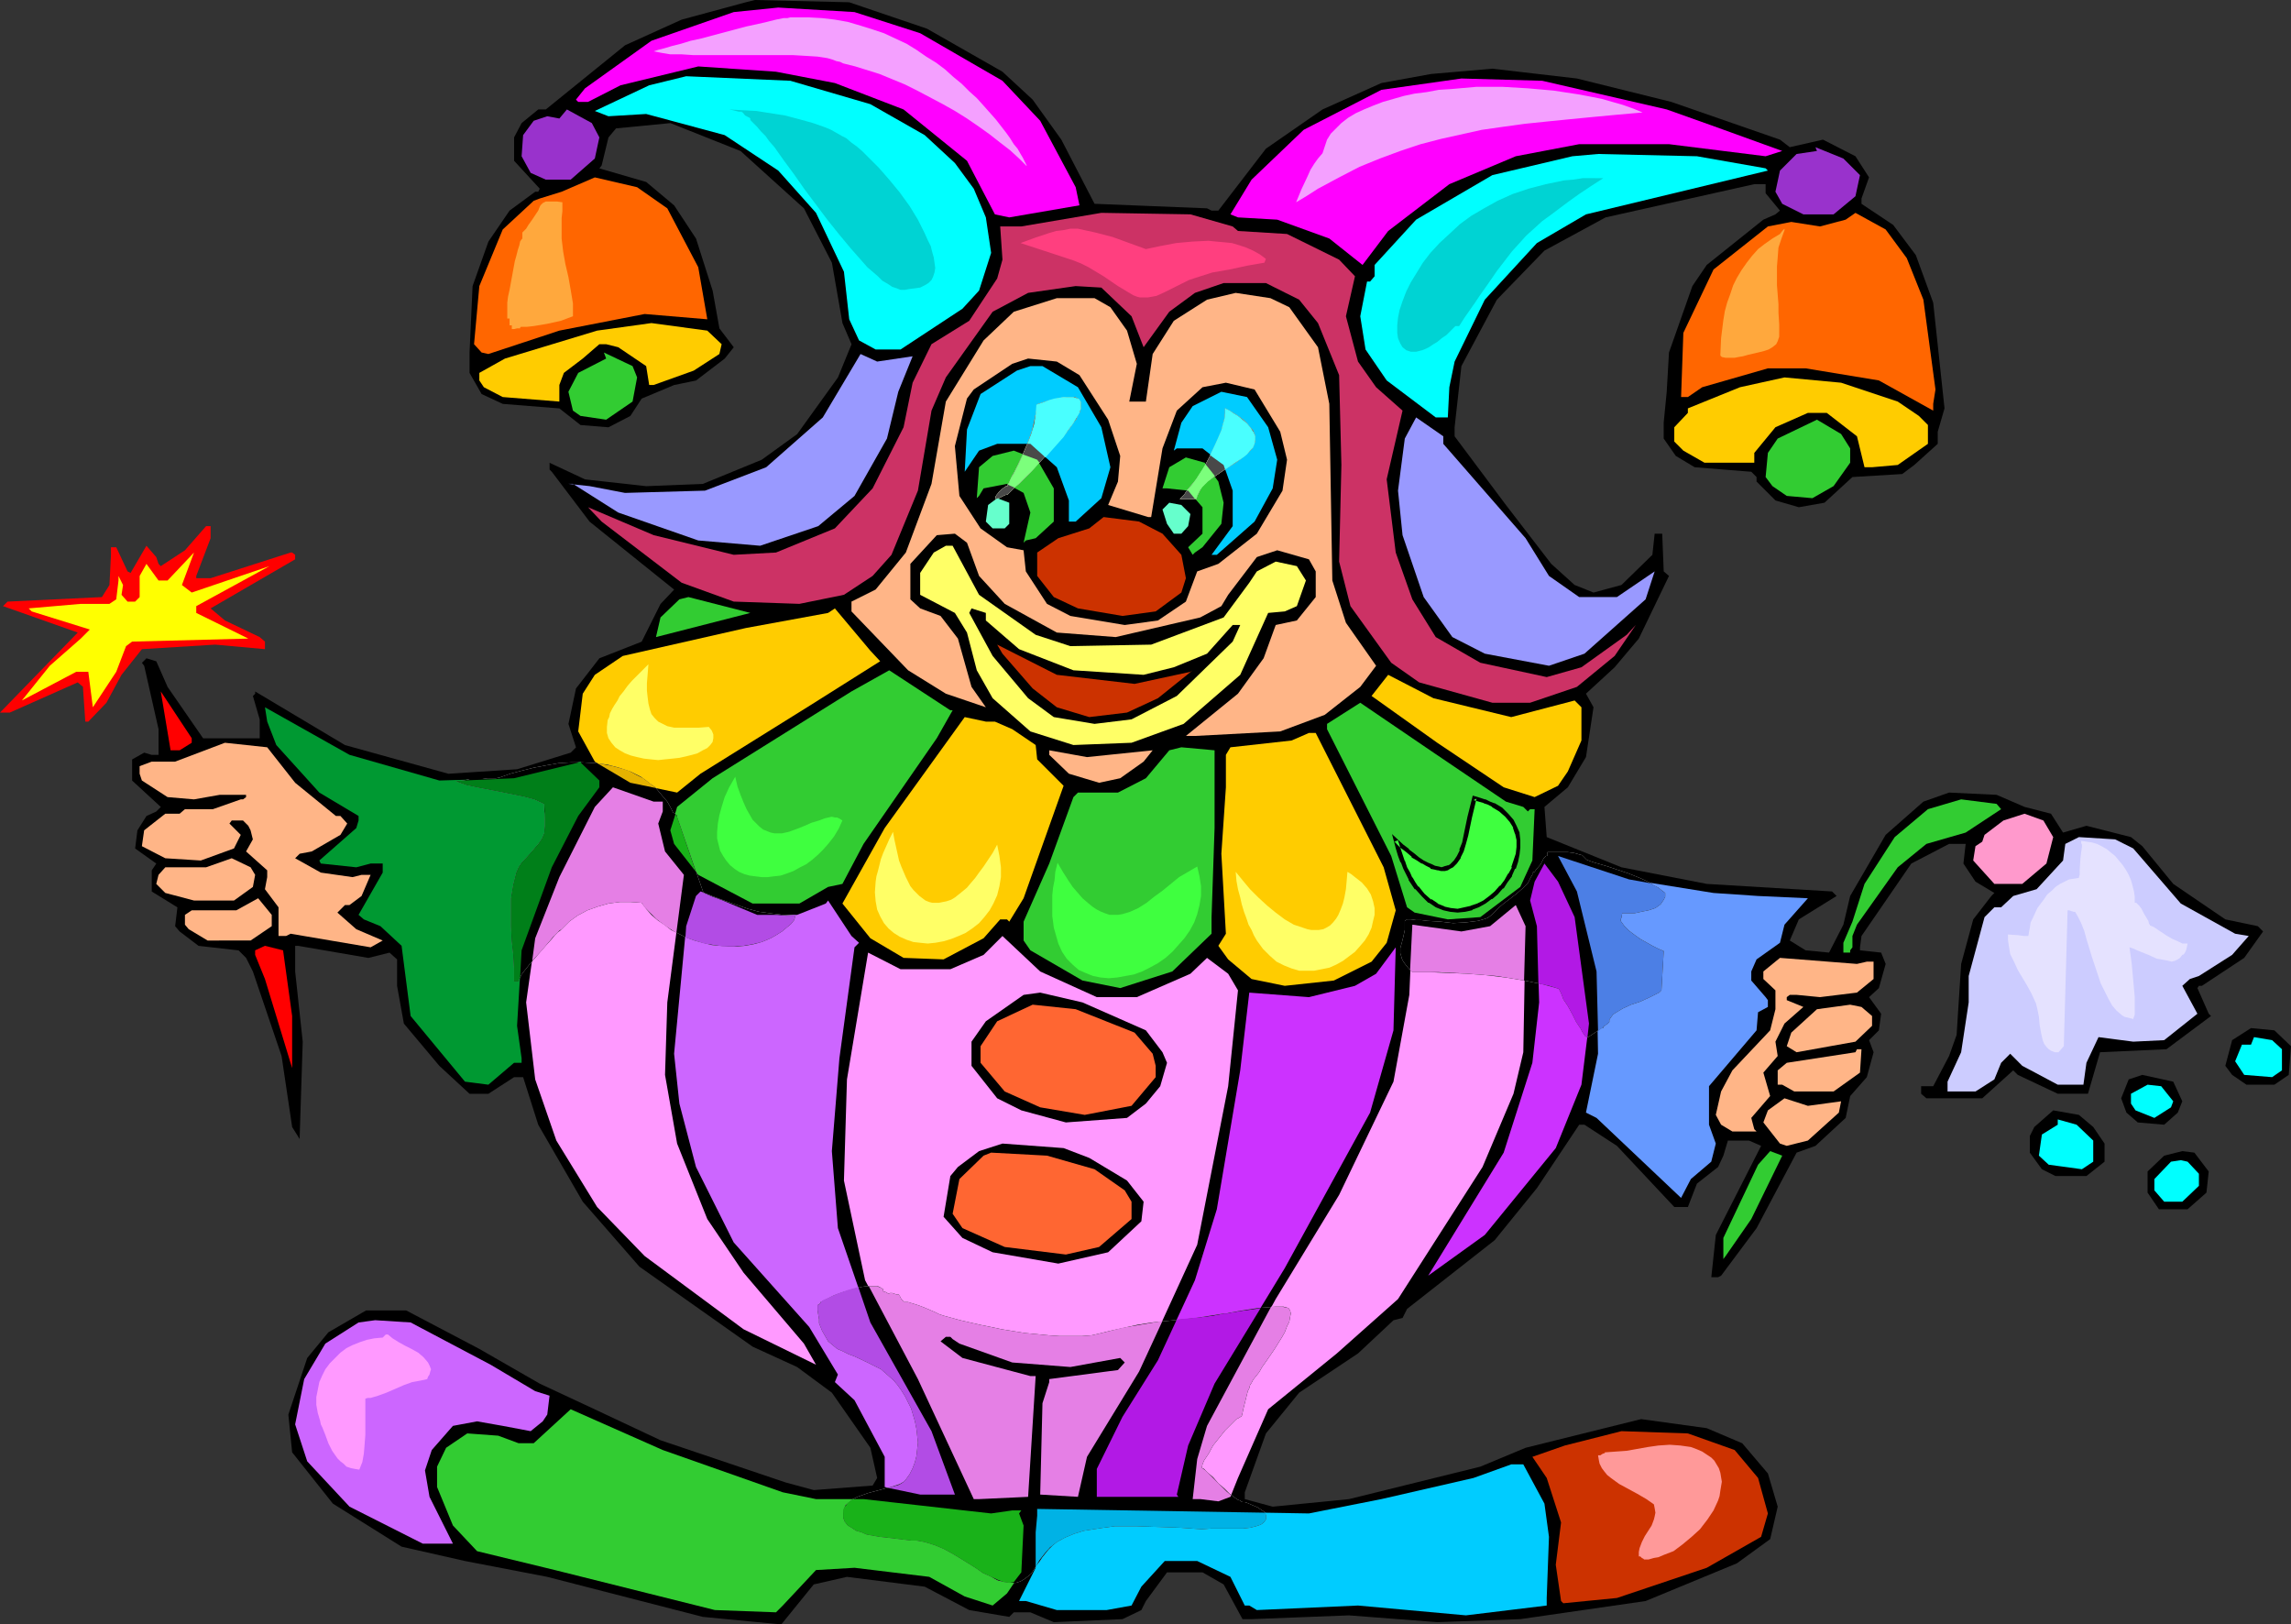 <?xml version="1.0" encoding="UTF-8" standalone="no"?>
<svg
   version="1.0"
   width="129.766mm"
   height="92.001mm"
   id="svg126"
   sodipodi:docname="Clown 78.wmf"
   xmlns:inkscape="http://www.inkscape.org/namespaces/inkscape"
   xmlns:sodipodi="http://sodipodi.sourceforge.net/DTD/sodipodi-0.dtd"
   xmlns="http://www.w3.org/2000/svg"
   xmlns:svg="http://www.w3.org/2000/svg">
  <rect width="100%" height="100%" fill="#333333" stroke="none"/>
  <sodipodi:namedview
     id="namedview126"
     pagecolor="#ffffff"
     bordercolor="#000000"
     borderopacity="0.25"
     inkscape:showpageshadow="2"
     inkscape:pageopacity="0.0"
     inkscape:pagecheckerboard="0"
     inkscape:deskcolor="#d1d1d1"
     inkscape:document-units="mm" />
  <defs
     id="defs1">
    <pattern
       id="WMFhbasepattern"
       patternUnits="userSpaceOnUse"
       width="6"
       height="6"
       x="0"
       y="0" />
  </defs>
  <path
     style="fill:#000000;fill-opacity:1;fill-rule:evenodd;stroke:none"
     d="m 198.445,6.14 16.16,9.21 6.464,5.978 6.141,8.564 7.11,13.734 24.078,0.969 0.97,0.485 h 1.454 l 10.181,-13.25 12.12,-8.402 12.605,-5.655 10.666,-1.939 13.09,-1.131 18.099,2.101 20.2,5.009 23.27,8.079 2.101,1.616 7.11,-1.616 6.949,3.555 2.909,4.524 -1.616,4.524 v 1.131 l 6.787,4.524 4.848,6.463 3.717,10.18 2.424,22.621 -1.454,5.009 v 2.585 l -5.01,4.524 -2.586,1.939 -10.666,0.646 -5.979,5.494 -5.494,0.969 -5.01,-1.454 -4.04,-4.039 v -0.969 l -1.131,-1.131 -12.12,-0.969 -4.04,-2.424 -2.586,-3.716 v -3.393 l 0.646,-6.625 0.485,-8.402 5.01,-14.219 3.07,-4.524 12.12,-9.695 2.586,-1.131 0.97,-0.808 -3.07,-3.716 v -1.939 h -2.424 l -31.835,7.11 -13.09,7.11 -10.181,10.503 -7.595,14.219 -1.454,13.088 v 1.939 l 10.989,14.704 9.696,12.603 5.01,4.524 4.04,1.616 5.979,-1.616 6.626,-6.463 0.485,-4.524 h 1.616 l 0.323,8.079 1.131,0.969 -6.464,13.411 -5.171,6.14 -6.141,5.655 1.616,2.908 -1.616,10.664 -3.878,6.463 -5.01,4.201 0.485,6.463 15.998,6.463 18.261,3.555 26.826,1.616 0.97,0.969 -8.08,5.009 -1.939,4.524 3.394,2.101 5.01,0.485 3.07,-5.978 1.454,-6.14 7.595,-13.088 8.08,-7.11 5.494,-1.939 10.181,0.485 5.979,2.585 5.656,1.454 2.586,4.04 5.01,-1.454 9.534,2.424 2.424,1.939 6.626,8.079 11.15,7.594 6.949,1.454 1.131,1.131 -4.04,5.655 -9.05,5.978 h -0.646 l -0.323,0.485 2.424,5.494 0.485,0.485 -9.534,7.11 -14.221,0.646 -2.586,8.887 h -6.464 l -8.565,-4.04 -0.97,-0.969 -6.626,5.978 h -11.958 l -1.131,-0.969 v -1.616 h 2.586 l 3.394,-6.463 1.616,-4.524 0.97,-15.188 2.586,-9.533 3.878,-5.009 0.646,-0.646 -4.04,-2.424 -2.586,-3.878 0.485,-4.201 h -3.555 l -8.08,4.201 -10.666,15.512 -0.323,2.424 v 0.646 l 4.525,0.485 0.97,2.424 -1.454,5.171 -2.101,1.939 2.586,3.555 -0.485,3.555 -2.101,2.101 0.97,2.585 -1.454,5.332 -3.555,4.04 -0.97,4.686 -6.464,5.978 -4.04,1.454 -8.565,16.158 -7.595,10.18 -0.646,0.323 h -1.454 l 0.97,-9.048 9.696,-19.066 -2.586,-1.131 h -4.525 l -0.97,3.232 -1.131,2.424 -4.525,3.555 -1.939,5.009 h -2.909 l -12.282,-13.088 -6.949,-4.524 h -1.131 l -9.05,13.573 -9.05,11.149 -18.746,14.704 -0.97,1.939 -1.939,0.485 -7.595,7.11 -12.605,8.402 -7.11,8.725 -4.525,12.603 v 1.454 l 5.979,1.616 16.322,-1.616 28.118,-6.948 9.696,-4.039 24.725,-6.14 14.059,1.939 7.595,3.232 5.494,6.463 2.101,7.11 -1.616,6.948 -7.11,5.171 -19.554,8.079 -26.826,3.878 -17.776,0.646 -18.907,-1.454 -20.846,0.808 h -1.939 l -4.04,-7.433 -4.525,-2.585 h -7.595 l -4.525,6.14 -0.97,1.939 -4.04,1.939 -14.706,0.646 -5.01,-2.101 h -3.555 l -0.97,0.969 -8.565,-1.454 -9.534,-5.009 -16.645,-2.101 -7.11,1.616 -6.949,8.564 -16.806,-1.616 -33.29,-8.564 -17.614,-3.393 -13.574,-3.07 -14.706,-9.21 -8.726,-10.987 -0.808,-8.079 4.04,-12.118 4.525,-5.494 8.08,-4.686 h 8.565 l 15.675,8.241 12.928,7.433 9.696,4.524 16.16,7.594 26.826,9.048 5.979,1.616 12.605,-0.969 0.97,-1.616 -1.454,-6.463 -8.242,-11.795 -7.434,-5.494 -9.534,-4.363 -24.24,-17.127 -12.12,-13.896 -9.534,-16.481 -3.232,-10.18 h -1.939 l -5.494,3.555 h -4.04 l -6.464,-5.978 -7.595,-9.048 -1.454,-8.079 v -5.655 l -1.616,-1.454 -4.525,1.131 -15.029,-2.585 h -0.646 v 5.494 l 1.616,15.027 -0.646,20.197 v 0.646 l -1.616,-2.585 -2.262,-15.188 -6.141,-18.097 -1.454,-2.908 -1.616,-1.616 -8.565,-0.969 -4.04,-3.07 -0.97,-1.131 0.485,-4.04 -5.494,-3.393 v -4.524 l 0.97,-1.454 -4.525,-3.232 0.485,-3.878 1.939,-3.07 2.101,-0.969 0.97,-0.969 -6.141,-5.655 v -4.524 l 2.586,-1.454 1.616,0.485 h 1.454 v -5.494 l -3.07,-13.573 -0.485,-0.646 0.97,-0.969 2.101,0.646 2.424,5.494 7.595,10.987 h 12.12 v -4.039 l -1.454,-5.009 0.485,-0.485 v -0.485 l 19.23,11.472 22.139,6.14 14.706,-0.969 11.474,-3.555 1.131,-1.131 -1.616,-5.009 1.616,-7.594 5.01,-6.463 9.05,-3.555 4.04,-8.079 2.909,-3.07 -18.099,-14.542 -8.08,-10.664 -0.485,-0.485 v -1.454 l 7.595,3.555 13.09,1.454 12.12,-0.485 12.605,-5.171 7.595,-5.494 8.726,-12.118 2.909,-7.11 -1.939,-4.524 -2.262,-12.926 -5.979,-11.634 -13.574,-12.28 -15.029,-5.978 -11.635,1.131 -1.616,1.939 -1.454,5.978 -0.485,0.646 10.019,2.908 5.979,5.009 4.686,7.11 3.555,11.149 1.454,8.079 3.07,4.039 -1.939,2.424 -6.141,4.686 -4.686,0.969 -6.949,2.908 -2.424,3.716 -4.686,2.424 -5.979,-0.485 -4.525,-3.555 -12.12,-0.969 -4.525,-2.101 -2.586,-4.524 V 75.458 l 0.646,-14.219 3.394,-9.533 4.525,-6.625 5.494,-4.039 h 0.646 l 0.323,-0.646 -5.494,-5.978 v -5.009 l 1.616,-3.07 3.555,-2.908 h 1.616 L 133.805,9.695 145.925,4.201 159.661,0.485 161.6,0 181.8,0.485 Z"
     id="path1" />
  <path
     style="fill:#ff00ff;fill-opacity:1;fill-rule:evenodd;stroke:none"
     d="m 196.99,7.11 17.614,10.18 8.08,8.564 7.595,14.219 0.808,3.878 -15.029,2.585 -3.07,-0.646 -5.979,-11.472 -13.574,-10.987 -14.706,-5.655 -12.605,-2.424 -16.645,-1.131 -16.645,4.039 -6.949,3.555 h -2.101 l -0.485,-0.485 1.939,-2.424 14.221,-10.18 17.614,-6.14 9.534,-0.969 16.322,0.969 z"
     id="path2" />
  <path
     style="fill:#00ffff;fill-opacity:1;fill-rule:evenodd;stroke:none"
     d="m 186.325,22.298 11.635,6.625 6.464,5.978 4.04,5.494 2.586,6.14 1.131,7.594 -2.586,8.079 -3.555,3.878 -13.251,8.725 h -5.333 l -3.555,-1.939 -2.101,-4.524 -1.131,-10.18 -5.979,-12.603 -8.08,-9.048 -11.474,-7.594 -16.806,-4.524 -8.08,0.485 -2.909,-1.131 11.635,-5.494 7.918,-1.939 22.301,0.969 z"
     id="path3" />
  <path
     style="fill:#ff00ff;fill-opacity:1;fill-rule:evenodd;stroke:none"
     d="m 356.812,23.429 9.534,3.393 15.19,5.494 -3.555,1.131 -20.685,-2.585 h -19.23 l -13.574,2.585 -14.221,5.978 -13.09,10.018 -5.494,7.271 -7.11,-5.655 -11.15,-4.039 -8.403,-0.485 -1.616,-0.646 4.525,-7.433 11.15,-10.664 16.645,-8.564 17.13,-2.424 17.291,0.485 z"
     id="path4" />
  <path
     style="fill:#9932cc;fill-opacity:1;fill-rule:evenodd;stroke:none"
     d="m 128.31,29.408 -0.97,4.524 -5.171,4.524 h -5.333 l -3.232,-1.454 -1.939,-3.555 0.323,-4.524 2.262,-3.07 2.909,-0.969 2.586,0.485 1.616,-1.939 5.333,2.908 z"
     id="path5" />
  <path
     style="fill:#9932cc;fill-opacity:1;fill-rule:evenodd;stroke:none"
     d="m 398.182,37.487 -0.97,4.524 -4.686,3.878 h -6.464 l -4.525,-2.262 -1.454,-2.585 0.97,-4.524 3.555,-3.555 4.363,-0.646 -0.323,-0.808 5.979,2.424 z"
     id="path6" />
  <path
     style="fill:#00ffff;fill-opacity:1;fill-rule:evenodd;stroke:none"
     d="m 377.982,36.032 0.485,0.485 -38.946,9.372 -10.504,6.14 -11.15,12.118 -6.464,13.25 -1.131,5.494 -0.323,6.463 h -2.586 l -10.504,-7.917 -4.525,-6.625 -1.131,-7.11 1.454,-7.433 h 0.646 l 0.97,-1.131 V 56.714 l 8.888,-9.695 16.322,-9.533 17.13,-4.039 5.494,-0.485 21.17,0.485 z"
     id="path7" />
  <path
     style="fill:#ff6600;fill-opacity:1;fill-rule:evenodd;stroke:none"
     d="m 142.854,44.596 6.626,12.603 1.939,11.149 -13.413,-1.131 -18.261,3.555 -15.19,5.009 -1.454,-0.323 -1.616,-1.777 1.131,-12.442 5.01,-12.118 6.626,-6.14 1.293,-0.485 4.686,-1.454 7.11,-3.07 9.05,2.101 z"
     id="path8" />
  <path
     style="fill:#cc3265;fill-opacity:1;fill-rule:evenodd;stroke:none"
     d="m 263.892,48.474 1.131,0.969 10.504,0.646 11.15,5.494 3.394,3.555 -1.939,8.564 2.586,9.695 3.878,5.494 5.656,5.009 -3.394,14.704 1.939,15.673 3.555,10.018 5.01,8.079 9.534,5.494 14.221,3.07 7.434,-2.101 9.696,-6.948 1.939,-2.101 -4.525,6.625 -8.08,6.625 -10.019,3.393 h -8.08 l -15.675,-4.363 -5.979,-4.201 -8.726,-12.118 -2.424,-9.533 0.485,-20.682 -0.485,-19.228 -4.525,-11.149 -4.04,-5.009 -7.11,-3.555 h -9.05 l -6.141,2.101 -5.494,4.039 -5.494,7.594 -2.586,-6.625 -6.464,-6.14 -5.494,-0.323 -10.181,1.454 -7.595,4.039 -10.019,14.057 -3.07,7.11 -2.909,17.127 -5.656,13.734 -4.04,4.524 -6.141,4.04 -9.534,1.939 -14.059,-0.485 -11.15,-4.04 -17.13,-13.088 -2.909,-3.07 14.059,5.978 17.13,4.201 9.05,-0.485 12.605,-5.171 8.08,-8.564 6.626,-13.088 1.939,-9.533 4.04,-8.241 8.08,-5.009 5.979,-9.048 1.131,-4.039 -0.485,-7.11 h 4.525 l 17.13,-2.908 19.069,0.323 z"
     id="path9" />
  <path
     style="fill:#ff6600;fill-opacity:1;fill-rule:evenodd;stroke:none"
     d="m 408.201,55.26 3.555,8.887 2.586,19.228 -0.485,3.07 v 1.454 l -11.635,-6.463 -15.675,-2.585 h -8.08 l -14.059,4.039 -3.07,2.101 h -1.454 l 0.485,-13.734 6.464,-13.573 11.635,-9.21 5.01,-0.969 6.141,0.969 5.494,-1.454 2.101,-1.454 6.464,3.555 z"
     id="path10" />
  <path
     style="fill:#ffb587;fill-opacity:1;fill-rule:evenodd;stroke:none"
     d="m 276.012,65.763 6.141,8.564 2.424,12.118 0.646,37.81 2.909,9.048 6.464,9.21 -3.394,4.524 -7.595,5.978 -9.534,3.555 -18.261,0.969 h -1.939 l 11.15,-9.048 5.494,-7.594 2.586,-7.11 4.525,-0.969 4.04,-5.009 v -5.494 l -1.454,-2.585 -6.787,-1.939 -4.363,1.454 -6.141,8.079 -1.454,2.424 -4.525,2.424 -18.099,4.201 -12.605,-0.969 -11.15,-6.14 -5.494,-5.978 -2.586,-7.109 -2.586,-1.939 -3.878,0.323 -5.656,6.14 v 7.594 l 2.101,1.939 4.363,1.616 3.717,4.847 2.909,10.341 3.07,4.363 -8.565,-2.908 -8.08,-5.009 -12.12,-12.603 v -2.101 l 5.171,-2.585 6.464,-7.917 5.494,-14.704 3.07,-17.612 8.08,-13.088 6.464,-6.14 9.211,-2.908 h 8.08 l 3.394,1.939 3.555,5.009 2.101,7.11 -1.616,8.079 h 3.555 l 1.454,-10.18 4.525,-7.11 7.11,-4.524 6.141,-1.454 7.434,1.131 z"
     id="path11" />
  <path
     style="fill:#ffcc00;fill-opacity:1;fill-rule:evenodd;stroke:none"
     d="m 154.489,73.68 -0.485,2.101 -5.494,3.555 -8.565,3.07 h -0.97 l -0.646,-4.039 -5.979,-4.039 -2.586,-0.646 h -1.454 l -3.555,3.07 -4.04,3.07 -0.97,2.585 v 3.555 l -12.12,-0.969 -4.04,-2.101 -0.97,-1.454 v -1.616 l 5.494,-3.07 19.715,-5.978 11.635,-1.616 11.958,1.616 z"
     id="path12" />
  <path
     style="fill:#32cc32;fill-opacity:1;fill-rule:evenodd;stroke:none"
     d="m 136.39,80.79 -0.97,5.171 -5.656,3.878 -5.494,-0.808 -1.616,-1.131 -0.97,-4.039 2.101,-4.039 5.979,-3.07 -0.485,-1.293 6.141,2.908 z"
     id="path13" />
  <path
     style="fill:#9999ff;fill-opacity:1;fill-rule:evenodd;stroke:none"
     d="m 195.374,76.266 -3.07,7.594 -2.424,10.018 -6.949,12.28 -7.757,6.463 -12.443,4.201 -13.251,-1.131 -17.13,-5.978 -9.696,-6.14 h -0.97 l 4.525,0.485 7.595,1.454 17.13,-0.485 13.09,-5.009 12.12,-10.664 8.08,-13.573 3.555,1.616 z"
     id="path14" />
  <path
     style="fill:#000000;fill-opacity:1;fill-rule:evenodd;stroke:none"
     d="m 231.088,80.305 6.141,9.533 2.586,7.756 -0.485,5.494 -2.101,5.009 8.565,2.585 h 0.646 l 2.424,-14.704 3.07,-8.079 5.494,-5.009 5.01,-0.969 6.141,1.454 5.494,9.048 1.454,5.978 -0.97,6.625 -5.494,9.21 -8.242,6.463 -4.525,1.616 -2.424,6.463 -5.979,4.039 -7.11,0.969 -11.635,-1.939 -5.01,-2.585 -4.525,-6.948 -0.485,-4.524 -3.555,-0.646 -5.656,-4.039 -4.525,-6.948 -0.97,-10.664 2.586,-10.18 1.454,-1.939 8.242,-5.494 3.394,-1.131 6.141,0.646 z"
     id="path15" />
  <path
     style="fill:#00ccff;fill-opacity:1;fill-rule:evenodd;stroke:none"
     d="m 230.765,82.89 5.01,8.564 1.939,8.564 -1.939,6.625 -5.494,5.009 h -1.454 v -4.524 l -2.586,-7.11 -5.656,-5.009 h -7.11 l -3.878,1.454 -3.07,4.524 0.485,-9.048 2.909,-7.594 7.757,-5.009 2.909,-0.969 h 2.586 z"
     id="path16" />
  <path
     style="fill:#ffcc00;fill-opacity:1;fill-rule:evenodd;stroke:none"
     d="m 406.262,85.96 4.525,3.07 1.939,1.939 v 4.039 l -6.464,4.524 -5.494,0.485 h -1.616 l -1.616,-6.625 -6.464,-5.009 h -4.04 l -6.949,3.07 -4.525,5.494 v 2.101 h -10.666 l -4.525,-2.585 -1.939,-1.939 v -3.07 l 2.909,-3.07 v -0.969 l 11.15,-4.524 9.534,-2.101 12.12,1.131 z"
     id="path17" />
  <path
     style="fill:#00ccff;fill-opacity:1;fill-rule:evenodd;stroke:none"
     d="m 271.488,91.454 1.939,6.948 -0.97,6.14 -3.878,7.11 -8.08,7.11 h -1.131 l 4.525,-6.14 v -7.594 l -1.939,-5.494 -4.525,-3.555 h -5.494 l -0.646,0.485 1.616,-5.978 2.424,-3.555 6.141,-3.07 5.494,1.131 z"
     id="path18" />
  <path
     style="fill:#9999ff;fill-opacity:1;fill-rule:evenodd;stroke:none"
     d="m 308.979,95.009 17.614,20.197 5.01,8.079 6.464,4.524 h 8.08 l 8.08,-5.494 -1.939,5.978 -13.09,11.634 -7.595,2.585 -13.736,-2.585 -6.949,-3.555 -6.141,-8.564 -4.525,-13.25 -0.97,-9.533 1.454,-11.149 2.424,-4.524 5.818,4.039 z"
     id="path19" />
  <path
     style="fill:#32cc32;fill-opacity:1;fill-rule:evenodd;stroke:none"
     d="m 396.081,95.978 v 3.07 l -3.555,5.009 -4.525,2.585 -5.494,-0.485 -3.07,-2.101 -1.454,-1.939 0.485,-5.171 2.101,-3.07 8.403,-4.039 5.171,3.07 z"
     id="path20" />
  <path
     style="fill:#32cc32;fill-opacity:1;fill-rule:evenodd;stroke:none"
     d="m 225.593,104.542 v 7.11 l -3.878,3.555 -2.101,0.485 -0.485,0.485 1.454,-6.463 -1.454,-4.201 -3.555,-1.939 -5.01,0.969 -0.97,1.616 -0.485,0.485 0.485,-6.625 2.909,-2.424 4.525,-1.131 5.01,1.939 z"
     id="path21" />
  <path
     style="fill:#32cc32;fill-opacity:1;fill-rule:evenodd;stroke:none"
     d="m 260.822,103.088 1.131,4.524 -0.485,4.524 -4.04,5.009 -1.616,1.131 -0.485,0.485 -0.97,-1.616 3.07,-2.908 v -5.655 l -3.07,-3.555 -4.525,-0.485 h -0.97 l 1.454,-4.524 3.555,-2.101 4.04,1.131 z"
     id="path22" />
  <path
     style="fill:#66ffcc;fill-opacity:1;fill-rule:evenodd;stroke:none"
     d="m 216.059,112.136 -0.97,0.969 h -2.586 l -1.454,-1.454 0.485,-3.555 1.939,-1.454 2.586,0.969 z"
     id="path23" />
  <path
     style="fill:#66ffcc;fill-opacity:1;fill-rule:evenodd;stroke:none"
     d="m 254.843,110.036 -0.485,2.585 -1.454,1.616 h -1.616 l -1.454,-2.101 -0.97,-3.07 1.454,-1.454 2.586,0.485 z"
     id="path24" />
  <path
     style="fill:#cc3200;fill-opacity:1;fill-rule:evenodd;stroke:none"
     d="m 248.864,114.237 4.04,4.524 0.97,5.009 -0.97,3.07 -5.494,4.039 -7.11,0.969 -9.534,-1.616 -5.171,-2.424 -3.555,-4.524 v -5.009 l 4.525,-3.07 6.626,-2.101 3.07,-2.424 7.595,0.969 z"
     id="path25" />
  <path
     style="fill:#ff0000;fill-opacity:1;fill-rule:evenodd;stroke:none"
     d="m 45.086,115.206 -3.07,8.079 v 0.485 h 3.07 l 17.13,-5.494 h 0.323 l 0.646,0.485 v 0.969 l -18.099,10.503 3.07,2.585 7.434,3.555 1.131,0.969 v 1.616 l -10.666,-0.969 -15.675,0.969 -4.363,5.494 -3.232,5.978 -3.878,4.039 h -0.646 l -0.485,-7.109 v -0.323 l -1.131,-0.969 -14.544,6.463 H 0 l 16.645,-17.127 -15.998,-5.655 0.97,-0.969 20.2,-0.969 1.616,-2.585 0.323,-6.463 v -1.616 h 1.131 l 2.424,5.171 0.646,0.323 3.394,-5.817 2.101,2.424 0.485,1.454 0.485,0.485 5.171,-3.393 4.525,-5.171 h 0.97 z"
     id="path26" />
  <path
     style="fill:#ffff66;fill-opacity:1;fill-rule:evenodd;stroke:none"
     d="m 209.595,127.325 12.12,8.564 7.434,2.424 17.291,-0.323 15.514,-5.817 5.494,-7.433 1.616,-2.424 4.04,-2.101 4.525,0.969 1.939,3.07 -1.939,5.494 -2.586,1.131 -3.555,0.323 -5.979,13.25 -12.12,10.503 -11.15,4.04 -12.443,0.485 -9.211,-2.908 -8.08,-7.11 -3.394,-5.978 -2.101,-8.079 -2.586,-4.201 -7.434,-3.878 v -4.686 l 2.909,-4.363 2.586,-1.454 h 1.454 z"
     id="path27" />
  <path
     style="fill:#ffff00;fill-opacity:1;fill-rule:evenodd;stroke:none"
     d="m 41.046,126.84 16.645,-5.655 -15.675,8.564 v 1.454 l 11.15,5.494 -24.886,0.646 -1.293,0.969 -2.101,5.494 -4.686,7.11 -0.323,0.485 -0.97,-7.594 h -2.586 l -11.635,6.14 5.979,-7.433 6.626,-5.817 1.939,-1.939 -12.443,-3.878 -0.646,-0.646 11.15,-0.969 h 6.141 l 1.454,-0.969 0.485,-4.04 v -0.969 l 0.97,1.939 -0.323,2.101 1.293,1.454 h 1.616 l 0.97,-0.969 v -4.524 l 1.454,-2.585 2.586,3.555 h 1.939 l 5.656,-5.978 -2.586,6.948 z"
     id="path28" />
  <path
     style="fill:#32cc32;fill-opacity:1;fill-rule:evenodd;stroke:none"
     d="m 140.43,136.373 0.97,-4.201 4.04,-3.878 1.939,-0.485 13.251,3.393 z"
     id="path29" />
  <path
     style="fill:#ffcc00;fill-opacity:1;fill-rule:evenodd;stroke:none"
     d="m 188.425,141.544 -14.867,9.372 -23.594,14.704 -5.01,4.039 -10.019,-2.101 -7.595,-4.524 -3.555,-6.463 0.97,-8.079 2.586,-4.039 5.979,-4.039 26.341,-5.978 17.614,-3.232 1.454,-0.969 7.595,9.048 z"
     id="path30" />
  <path
     style="fill:#000000;fill-opacity:1;fill-rule:evenodd;stroke:none"
     d="m 211.049,132.819 7.11,6.14 11.635,4.524 15.029,0.969 6.464,-1.616 7.11,-2.908 5.494,-6.14 h 1.616 l -1.616,3.555 -11.958,11.634 -9.696,5.009 -7.918,0.969 -8.726,-1.454 -5.494,-4.04 -7.595,-9.048 -5.01,-9.21 0.485,-0.969 3.07,0.969 z"
     id="path31" />
  <path
     style="fill:#cc3200;fill-opacity:1;fill-rule:evenodd;stroke:none"
     d="m 242.885,146.391 11.958,-2.585 0.485,-0.323 -7.434,5.978 -6.626,3.07 -8.08,0.969 -6.949,-2.101 -5.171,-4.039 -6.464,-7.433 -1.131,-1.939 12.766,6.463 z"
     id="path32" />
  <path
     style="fill:#32cc32;fill-opacity:1;fill-rule:evenodd;stroke:none"
     d="m 203.939,152.047 -3.394,5.978 -15.675,22.621 -4.525,8.564 -3.07,0.646 -6.141,3.555 h -10.019 l -11.635,-6.14 -5.171,-6.625 -0.808,-2.908 1.454,-5.009 7.595,-6.14 29.734,-18.582 8.08,-4.524 13.09,8.564 z"
     id="path33" />
  <path
     style="fill:#ffcc00;fill-opacity:1;fill-rule:evenodd;stroke:none"
     d="m 323.523,153.501 13.574,-3.555 1.454,1.454 v 7.11 l -2.909,6.625 -2.101,3.07 -5.01,2.424 -6.626,-2.101 -14.221,-9.533 -14.059,-10.018 3.555,-4.524 9.696,5.009 z"
     id="path34" />
  <path
     style="fill:#ff0000;fill-opacity:1;fill-rule:evenodd;stroke:none"
     d="m 41.046,158.994 -2.586,1.616 h -1.939 l -2.101,-12.603 6.626,10.018 z"
     id="path35" />
  <path
     style="fill:#32cc32;fill-opacity:1;fill-rule:evenodd;stroke:none"
     d="m 322.392,171.598 3.717,1.131 0.97,0.969 0.485,-0.485 h 0.97 l -0.485,10.987 -2.586,5.655 -8.565,6.463 -6.949,0.485 -7.11,-1.454 -1.616,-1.131 -3.394,-10.987 -13.736,-27.145 v -1.131 l 7.11,-4.524 15.675,10.664 z"
     id="path36" />
  <path
     style="fill:#009932;fill-opacity:1;fill-rule:evenodd;stroke:none"
     d="m 94.051,167.073 15.998,-0.485 14.221,-3.555 4.04,4.039 v 1.454 l -4.525,6.14 -5.656,10.987 -6.464,17.774 -0.97,16.158 0.97,6.948 v 0.969 h -1.616 l -5.494,4.686 -5.01,-0.646 -11.635,-14.057 -1.939,-15.027 -4.525,-4.201 -3.555,-1.454 -1.131,-0.969 5.171,-9.048 v -1.939 H 79.346 l -3.07,0.808 -7.595,-0.808 -0.323,-0.646 7.918,-6.948 0.485,-1.616 v -0.969 l -8.403,-5.009 -9.211,-10.18 -1.939,-5.009 -0.485,-3.07 18.099,10.18 z"
     id="path37" />
  <path
     style="fill:#ffcc00;fill-opacity:1;fill-rule:evenodd;stroke:none"
     d="m 212.989,154.47 3.717,1.616 5.01,3.393 0.323,3.07 5.656,5.655 -8.565,24.075 -3.07,5.009 -0.485,-0.485 h -1.454 l -3.555,4.039 -8.565,4.524 -8.565,-0.323 -7.11,-4.201 -5.979,-7.433 9.05,-16.158 17.13,-23.752 4.525,0.969 z"
     id="path38" />
  <path
     style="fill:#ffcc00;fill-opacity:1;fill-rule:evenodd;stroke:none"
     d="m 296.212,185.655 2.586,9.21 -1.939,6.948 -3.232,4.039 -8.08,4.04 -10.504,1.131 -7.11,-1.454 -5.01,-4.201 -2.101,-2.908 1.616,-2.585 -0.97,-17.127 0.97,-14.219 v -6.948 l 0.97,-1.616 13.09,-1.454 3.717,-1.616 h 1.454 z"
     id="path39" />
  <path
     style="fill:#ffb587;fill-opacity:1;fill-rule:evenodd;stroke:none"
     d="m 63.186,167.558 8.726,7.11 h 0.97 l 1.454,1.616 -1.454,2.424 -6.141,3.555 -2.586,0.485 -0.97,0.969 5.494,3.07 6.787,0.969 1.939,-0.485 h 1.939 l -1.939,4.524 -2.586,1.939 h -0.97 l -1.616,1.616 4.04,3.555 5.656,2.424 -2.586,1.454 -17.13,-2.908 -0.97,0.485 h -1.616 v -6.14 l -2.909,-3.878 0.485,-2.585 v -1.454 l -4.525,-4.039 1.454,-2.585 -0.485,-1.939 -0.485,-0.969 -1.131,-1.131 h -2.424 l -0.485,0.646 2.424,2.424 -1.454,2.908 -7.11,2.585 -7.595,-0.485 -5.01,-2.585 0.485,-3.393 4.525,-3.555 h 3.07 l 1.131,-0.969 h 5.979 l 5.979,-2.101 h 0.485 l 0.646,-0.485 v -0.485 h -5.656 l -5.494,0.969 -5.656,-0.485 -5.494,-3.555 -0.485,-1.454 v -1.616 l 2.586,-0.969 h 5.01 l 10.666,-4.039 9.05,0.969 z"
     id="path40" />
  <path
     style="fill:#32cc32;fill-opacity:1;fill-rule:evenodd;stroke:none"
     d="m 260.014,177.253 -0.646,19.066 v 3.555 l -8.403,8.079 -11.15,3.555 -8.08,-1.616 -11.15,-6.463 -1.454,-2.101 v -4.039 l 5.494,-12.442 5.171,-14.219 0.97,-0.969 h 8.565 l 5.979,-3.07 5.01,-5.978 2.586,-0.646 7.11,0.646 z"
     id="path41" />
  <path
     style="fill:#ffb587;fill-opacity:1;fill-rule:evenodd;stroke:none"
     d="m 246.763,160.61 -1.939,2.424 -5.01,3.555 -4.525,0.969 -6.464,-1.939 -4.202,-4.04 v -0.969 l 8.08,1.454 z"
     id="path42" />
  <path
     style="fill:#ff99ff;fill-opacity:1;fill-rule:evenodd;stroke:none"
     d="m 141.885,171.598 v 2.101 l -0.97,2.585 1.454,5.978 4.04,5.009 -3.555,27.307 -0.485,15.512 2.586,14.704 6.464,16.158 7.757,11.472 12.928,15.188 2.586,4.524 -15.514,-7.594 -21.17,-15.673 -10.181,-10.503 -8.726,-14.219 -4.525,-13.088 -1.939,-16.481 1.939,-13.734 5.171,-13.088 7.595,-15.027 3.878,-4.201 8.726,3.07 z"
     id="path43" />
  <path
     style="fill:#32cc32;fill-opacity:1;fill-rule:evenodd;stroke:none"
     d="m 428.401,173.213 -7.595,5.009 -8.403,2.424 -6.141,5.009 -8.726,12.28 -0.97,2.424 v 2.424 l -0.485,0.646 v 0.485 h -1.454 v -2.101 l 1.939,-4.524 2.586,-8.079 6.464,-10.018 7.11,-5.978 7.11,-2.101 7.595,0.969 z"
     id="path44" />
  <path
     style="fill:#ff99cc;fill-opacity:1;fill-rule:evenodd;stroke:none"
     d="m 439.551,179.192 -1.454,5.655 -5.171,4.363 h -5.979 l -4.525,-5.009 0.485,-3.07 1.454,-0.969 0.485,-1.454 4.04,-3.07 4.525,-1.454 4.04,1.454 z"
     id="path45" />
  <path
     style="fill:#ccccff;fill-opacity:1;fill-rule:evenodd;stroke:none"
     d="m 456.681,181.616 10.181,11.795 11.635,6.463 2.909,0.485 -3.555,4.04 -7.11,4.524 -1.939,0.646 -1.616,1.454 3.232,5.978 -7.11,5.655 -6.626,0.323 -7.434,-0.969 -2.586,5.494 -0.646,4.686 h -5.494 l -7.595,-4.039 -2.586,-2.585 -1.939,1.939 -1.454,3.555 -4.04,2.585 h -5.979 v -2.101 l 2.909,-6.302 1.616,-10.664 v -5.655 l 3.394,-12.603 2.101,-2.101 h 1.454 l 2.586,-2.424 5.01,-1.454 5.656,-6.14 0.485,-3.555 2.909,-1.454 7.757,0.485 z"
     id="path46" />
  <path
     style="fill:#6699ff;fill-opacity:1;fill-rule:evenodd;stroke:none"
     d="m 366.832,191.149 9.534,0.646 10.666,0.485 -5.01,5.655 -0.97,3.878 -5.01,3.555 -1.131,2.585 v 1.939 l 3.07,3.555 0.485,0.646 v 1.454 l -2.101,1.131 -0.323,3.878 -10.181,11.957 v 8.241 l 1.454,4.039 -0.97,3.878 -4.363,3.716 -2.101,4.039 -18.099,-17.127 -2.262,-1.131 2.586,-12.603 -0.323,-17.612 -4.202,-17.127 -4.04,-7.594 15.19,5.009 z"
     id="path47" />
  <path
     style="fill:#ffb587;fill-opacity:1;fill-rule:evenodd;stroke:none"
     d="m 54.621,187.271 -0.485,2.585 -4.04,2.908 h -8.565 l -6.141,-1.616 -1.939,-1.939 0.485,-1.939 1.454,-1.616 h 8.726 l 5.494,-1.939 4.04,1.939 z"
     id="path48" />
  <path
     style="fill:#cc32ff;fill-opacity:1;fill-rule:evenodd;stroke:none"
     d="m 337.097,196.319 3.07,22.783 -1.616,13.088 -5.494,13.573 -15.19,18.582 -12.12,8.725 16.16,-26.337 6.141,-19.228 1.454,-12.926 -0.485,-16.32 -1.454,-5.494 0.97,-4.039 2.101,-3.878 2.909,3.878 z"
     id="path49" />
  <path
     style="fill:#cc66ff;fill-opacity:1;fill-rule:evenodd;stroke:none"
     d="m 170.649,195.835 6.141,-2.424 0.485,-0.646 5.01,7.594 1.616,1.454 -0.97,0.969 -3.232,23.752 -1.616,19.874 1.293,16.481 6.949,20.197 13.09,23.267 5.01,13.573 h -7.434 l -7.595,-1.616 v -6.463 l -6.464,-12.118 -4.202,-3.878 0.646,-1.616 -6.141,-10.18 -16.16,-18.097 -8.08,-16.158 -3.555,-13.573 -1.131,-10.664 2.586,-27.307 2.101,-6.463 0.97,-0.969 12.12,5.009 z"
     id="path50" />
  <path
     style="fill:#ffb587;fill-opacity:1;fill-rule:evenodd;stroke:none"
     d="m 58.176,198.258 -4.525,3.07 H 44.44 l -4.04,-2.424 -0.808,-0.969 v -2.101 l 1.454,-0.969 h 9.534 l 4.686,-2.585 2.909,3.555 z"
     id="path51" />
  <path
     style="fill:#ff99ff;fill-opacity:1;fill-rule:evenodd;stroke:none"
     d="m 326.108,225.242 -2.101,8.887 -6.626,15.673 -18.099,28.276 -13.09,11.634 -14.706,11.957 -6.464,14.704 -1.616,4.039 -2.586,0.969 -3.878,-0.485 h -1.616 l 0.97,-8.564 2.101,-7.109 14.706,-27.145 13.574,-22.298 11.635,-24.237 3.394,-18.582 0.646,-15.027 10.504,1.454 6.141,-1.131 5.494,-4.524 2.101,4.524 z"
     id="path52" />
  <path
     style="fill:#ff99ff;fill-opacity:1;fill-rule:evenodd;stroke:none"
     d="m 234.805,213.447 h 8.565 l 11.474,-5.009 3.555,-3.393 4.525,3.393 2.101,3.555 -2.101,20.521 -6.626,33.932 -12.443,27.145 -11.15,18.259 -1.939,8.564 -8.08,-0.485 0.485,-19.551 1.454,-4.524 v -0.646 l 14.706,-1.939 1.454,-1.616 -0.97,-0.969 -10.666,1.939 -12.443,-0.969 -11.312,-4.04 -1.454,-0.969 -0.485,-0.485 h -0.97 l -1.131,0.969 4.686,3.555 14.544,3.878 h 1.131 l -1.616,25.853 -10.504,0.485 h -1.131 l -11.958,-25.691 -11.312,-21.167 -4.525,-21.329 0.646,-21.652 4.525,-27.145 6.949,3.555 h 10.666 l 7.11,-3.07 4.04,-4.04 8.08,7.594 z"
     id="path53" />
  <path
     style="fill:#ff0000;fill-opacity:1;fill-rule:evenodd;stroke:none"
     d="m 62.539,217.486 v 11.149 l -5.818,-19.066 -2.101,-5.171 v -0.969 l 2.101,-0.969 3.878,0.969 z"
     id="path54" />
  <path
     style="fill:#cc32ff;fill-opacity:1;fill-rule:evenodd;stroke:none"
     d="m 293.304,238.169 -18.261,33.285 -15.029,24.722 -5.656,13.25 -2.424,10.503 0.323,0.485 h -17.453 v -5.978 l 5.494,-11.149 7.595,-12.118 7.918,-17.127 4.686,-15.188 5.01,-29.731 1.939,-16.643 12.766,0.969 9.858,-2.424 4.525,-2.585 4.202,-5.655 -0.485,17.774 z"
     id="path55" />
  <path
     style="fill:#ffb587;fill-opacity:1;fill-rule:evenodd;stroke:none"
     d="m 399.636,205.853 h 1.454 v 3.716 l -3.555,2.908 -7.918,0.969 -5.01,-0.485 h -1.454 l -0.646,0.485 v 0.646 l 3.555,1.454 -4.04,3.555 -1.939,3.878 0.485,3.07 -3.07,3.555 1.454,5.009 -4.04,4.686 0.646,2.424 0.485,0.485 h -5.171 l -2.424,-1.454 -1.131,-2.101 1.131,-5.009 2.424,-4.524 8.08,-8.564 1.131,-4.524 v -4.04 l -2.586,-2.424 v -1.616 l 3.555,-2.908 16.483,1.293 z"
     id="path56" />
  <path
     style="fill:#000000;fill-opacity:1;fill-rule:evenodd;stroke:none"
     d="m 239.814,218.133 5.494,2.424 3.555,4.686 0.97,2.262 -1.454,5.009 -3.07,3.716 -4.04,3.07 -13.09,0.969 -9.534,-2.585 -5.171,-2.585 -5.494,-6.948 v -5.171 l 3.07,-4.363 8.08,-5.655 3.555,-0.485 9.05,2.101 z"
     id="path57" />
  <path
     style="fill:#ff6632;fill-opacity:1;fill-rule:evenodd;stroke:none"
     d="m 242.885,221.041 3.878,4.524 0.646,2.585 v 2.424 l -5.171,6.14 -10.019,1.939 -9.534,-1.616 -7.595,-3.393 -5.171,-6.14 v -3.555 l 3.555,-5.332 7.595,-3.555 9.211,0.969 z"
     id="path58" />
  <path
     style="fill:#ffb587;fill-opacity:1;fill-rule:evenodd;stroke:none"
     d="m 400.768,217.486 v 2.101 l -3.555,3.393 -12.605,2.262 -2.101,-1.293 0.97,-2.908 5.494,-5.009 7.11,-0.969 2.424,0.485 z"
     id="path59" />
  <path
     style="fill:#000000;fill-opacity:1;fill-rule:evenodd;stroke:none"
     d="m 490.455,223.95 -0.485,6.14 -3.07,2.101 h -5.979 l -3.07,-2.101 -1.454,-1.939 1.454,-5.494 4.04,-2.585 5.01,0.485 z"
     id="path60" />
  <path
     style="fill:#00ffff;fill-opacity:1;fill-rule:evenodd;stroke:none"
     d="m 488.516,224.596 v 4.524 l -2.101,1.454 -5.979,-0.485 -1.939,-2.908 1.454,-3.555 h 1.939 l 0.646,-1.616 3.878,0.646 z"
     id="path61" />
  <path
     style="fill:#ffb587;fill-opacity:1;fill-rule:evenodd;stroke:none"
     d="m 398.182,229.605 -5.656,4.039 h -8.403 l -2.586,-1.454 h -0.97 v -3.07 l 1.939,-1.616 14.706,-2.262 0.323,-0.646 h 0.97 z"
     id="path62" />
  <path
     style="fill:#000000;fill-opacity:1;fill-rule:evenodd;stroke:none"
     d="m 467.185,235.745 -0.97,2.424 -2.909,2.585 -5.656,-0.485 -2.424,-2.101 -1.131,-3.07 1.616,-4.04 2.909,-0.969 6.626,1.454 z"
     id="path63" />
  <path
     style="fill:#00ffff;fill-opacity:1;fill-rule:evenodd;stroke:none"
     d="m 465.246,235.745 -0.485,1.293 -3.555,2.262 -4.04,-1.616 -0.97,-1.454 v -2.101 l 3.555,-1.939 2.909,0.323 z"
     id="path64" />
  <path
     style="fill:#ffb587;fill-opacity:1;fill-rule:evenodd;stroke:none"
     d="m 394.142,235.745 -0.485,2.424 -6.626,5.978 -4.525,1.131 -1.454,-0.485 -3.555,-4.524 0.97,-2.585 3.555,-2.585 5.01,1.616 z"
     id="path65" />
  <path
     style="fill:#000000;fill-opacity:1;fill-rule:evenodd;stroke:none"
     d="m 448.116,241.239 2.424,3.555 v 3.878 l -3.878,3.07 h -6.626 l -2.909,-1.454 -2.586,-3.555 v -3.555 l 0.97,-1.939 4.04,-3.555 5.494,0.969 z"
     id="path66" />
  <path
     style="fill:#00ffff;fill-opacity:1;fill-rule:evenodd;stroke:none"
     d="m 448.116,244.147 v 4.524 l -2.424,1.616 -7.11,-0.969 -2.101,-1.939 0.646,-4.524 3.394,-2.101 v -1.131 l 4.04,1.131 z"
     id="path67" />
  <path
     style="fill:#000000;fill-opacity:1;fill-rule:evenodd;stroke:none"
     d="m 233.189,247.863 8.08,4.847 3.555,4.524 -0.485,4.201 -7.11,6.625 -10.666,2.424 -14.059,-2.424 -6.464,-3.07 -4.04,-4.524 1.454,-8.725 1.616,-1.939 4.525,-3.393 5.01,-1.616 13.09,0.969 z"
     id="path68" />
  <path
     style="fill:#32cc32;fill-opacity:1;fill-rule:evenodd;stroke:none"
     d="m 374.912,260.951 -5.494,7.917 -0.485,0.646 v -4.524 l 7.434,-15.673 2.586,-2.908 2.586,0.969 z"
     id="path69" />
  <path
     style="fill:#000000;fill-opacity:1;fill-rule:evenodd;stroke:none"
     d="m 472.841,250.772 -0.485,4.524 -4.04,3.555 h -6.141 l -2.424,-3.555 v -4.524 l 3.555,-3.393 3.878,-0.969 2.586,0.323 z"
     id="path70" />
  <path
     style="fill:#ff6632;fill-opacity:1;fill-rule:evenodd;stroke:none"
     d="m 234.32,250.287 6.464,4.524 1.454,2.424 v 3.716 l -6.949,5.978 -7.11,1.616 -13.09,-1.616 -9.05,-4.04 -2.101,-3.07 1.454,-7.433 5.171,-5.009 1.616,-0.646 11.958,0.646 z"
     id="path71" />
  <path
     style="fill:#00ffff;fill-opacity:1;fill-rule:evenodd;stroke:none"
     d="m 470.74,251.256 v 2.585 l -3.555,3.393 h -3.878 l -2.101,-2.424 v -2.424 l 3.555,-3.716 2.101,-0.323 1.454,0.323 z"
     id="path72" />
  <path
     style="fill:#cc66ff;fill-opacity:1;fill-rule:evenodd;stroke:none"
     d="m 105.04,292.136 9.534,5.655 3.07,0.969 -0.485,4.039 -0.97,1.454 -2.586,2.101 -5.979,-1.131 -5.494,-0.969 -5.171,0.969 -4.525,5.171 -1.454,4.363 0.97,5.655 5.01,10.018 h -6.464 l -15.675,-7.917 -9.05,-9.695 -2.586,-7.917 1.939,-9.695 4.525,-7.594 7.11,-4.524 3.555,-0.485 7.595,0.485 z"
     id="path73" />
  <path
     style="fill:#32cc32;fill-opacity:1;fill-rule:evenodd;stroke:none"
     d="m 167.579,319.443 7.11,1.454 h 10.181 l 27.31,3.07 4.525,-0.646 h 1.939 l -0.485,0.646 0.97,2.585 -0.485,10.018 -3.07,4.524 -3.07,2.585 -5.979,-1.939 -7.595,-4.201 -15.998,-1.939 -8.242,0.485 -7.11,7.594 -1.454,1.454 -13.09,-0.485 -34.259,-8.564 -16.645,-4.04 -5.171,-5.494 -3.394,-8.241 v -4.363 l 1.939,-4.039 4.525,-3.07 6.626,0.485 4.363,1.616 h 3.232 l 7.918,-7.271 19.715,8.725 z"
     id="path74" />
  <path
     style="fill:#cc3200;fill-opacity:1;fill-rule:evenodd;stroke:none"
     d="m 371.356,310.395 5.01,5.978 2.101,7.594 -1.454,5.009 -11.635,6.625 -19.23,6.463 -11.474,1.131 -0.485,-0.485 -1.131,-7.756 1.131,-9.048 -3.07,-9.533 -3.07,-4.524 6.949,-2.424 12.12,-3.07 14.221,0.485 z"
     id="path75" />
  <path
     style="fill:#00ccff;fill-opacity:1;fill-rule:evenodd;stroke:none"
     d="m 330.633,321.867 0.97,7.11 -0.485,13.088 v 1.616 l -17.291,2.101 -23.109,-2.101 -21.654,0.969 -1.616,-0.969 h -0.97 l -3.07,-6.14 -7.11,-3.393 h -6.949 l -5.01,5.494 -2.101,4.039 -5.333,0.969 h -10.666 l -6.626,-1.939 h -1.454 l 3.555,-7.11 v -7.594 l 0.323,-3.555 v -1.454 l 58.176,0.969 15.514,-3.07 19.715,-4.524 8.08,-2.908 h 2.586 z"
     id="path76" />
  <path
     style="fill:#ffffff;fill-opacity:1;fill-rule:evenodd;stroke:none"
     d="m 221.877,86.607 v 1.293 l -0.323,1.454 -0.646,2.908 -0.97,2.747 -1.131,2.585 -1.131,2.424 -0.485,0.969 -0.485,0.808 -0.323,0.808 -0.323,0.646 -0.323,0.485 v 0.323 h -0.323 l -0.485,0.323 -0.808,0.646 -0.808,0.969 -0.162,0.323 v 0.485 l 0.646,-0.162 0.646,-0.323 0.646,-0.323 0.646,-0.162 0.485,-0.485 1.293,-1.293 0.808,-0.646 1.778,-1.777 1.778,-1.939 3.878,-4.201 1.778,-1.939 1.616,-2.101 0.646,-0.969 0.646,-0.808 0.323,-0.969 0.485,-0.646 0.162,-0.808 v -0.646 -0.485 l -0.323,-0.485 -0.323,-0.323 -0.646,-0.323 h -0.808 -0.97 l -1.293,0.162 -1.454,0.323 -1.778,0.485 z"
     id="path77" />
  <path
     style="fill:#494949;fill-opacity:1;fill-rule:evenodd;stroke:none"
     d="m 221.877,86.607 v 1.293 l -0.323,1.454 -0.646,2.908 -0.97,2.747 -1.131,2.585 -1.131,2.424 -0.485,0.969 -0.485,0.808 -0.323,0.808 -0.323,0.646 -0.323,0.485 v 0.323 h -0.323 l -0.485,0.323 -0.808,0.646 -0.808,0.969 -0.162,0.323 v 0.485 l 0.646,-0.162 0.646,-0.323 0.646,-0.323 0.646,-0.162 0.485,-0.485 1.293,-1.293 0.808,-0.646 1.778,-1.777 1.778,-1.939 3.878,-4.201 1.778,-1.939 1.616,-2.101 0.646,-0.969 0.646,-0.808 0.323,-0.969 0.485,-0.646 0.162,-0.808 v -0.646 -0.485 l -0.323,-0.485 -0.323,-0.323 -0.646,-0.323 h -0.808 -0.97 l -1.293,0.162 -1.454,0.323 -1.778,0.485 z"
     id="path78" />
  <path
     style="fill:#ffffd1;fill-opacity:1;fill-rule:evenodd;stroke:none"
     d="m 221.877,86.607 v 1.293 l -0.323,1.454 -0.646,2.908 -0.97,2.747 -1.131,2.585 -1.131,2.424 -0.485,0.969 -0.485,0.808 -0.323,0.808 -0.323,0.646 -0.323,0.485 v 0.323 h -0.323 l -0.485,0.323 -0.808,0.646 -0.808,0.969 -0.162,0.323 v 0.485 l 0.646,-0.162 0.646,-0.323 0.646,-0.323 0.646,-0.162 0.485,-0.485 1.293,-1.293 0.808,-0.646 1.778,-1.777 1.778,-1.939 3.878,-4.201 1.778,-1.939 1.616,-2.101 0.646,-0.969 0.646,-0.808 0.323,-0.969 0.485,-0.646 0.162,-0.808 v -0.646 -0.485 l -0.323,-0.485 -0.323,-0.323 -0.646,-0.323 h -0.808 -0.97 l -1.293,0.162 -1.454,0.323 -1.778,0.485 z"
     id="path79" />
  <path
     style="fill:#494949;fill-opacity:1;fill-rule:evenodd;stroke:none"
     d="m 221.877,86.607 v 1.293 l -0.323,1.454 -0.646,2.908 -0.97,2.747 -1.131,2.585 -1.131,2.424 -0.485,0.969 -0.485,0.808 -0.323,0.808 -0.323,0.646 -0.323,0.485 v 0.323 h -0.323 l -0.485,0.323 -0.808,0.646 -0.808,0.969 -0.162,0.323 v 0.485 l 0.646,-0.162 0.646,-0.323 0.646,-0.323 0.646,-0.162 0.485,-0.485 1.293,-1.293 0.808,-0.646 1.778,-1.777 1.778,-1.939 3.878,-4.201 1.778,-1.939 1.616,-2.101 0.646,-0.969 0.646,-0.808 0.323,-0.969 0.485,-0.646 0.162,-0.808 v -0.646 -0.485 l -0.323,-0.485 -0.323,-0.323 -0.646,-0.323 h -0.808 -0.97 l -1.293,0.162 -1.454,0.323 -1.778,0.485 z"
     id="path80" />
  <path
     style="fill:#49ffff;fill-opacity:1;fill-rule:evenodd;stroke:none"
     d="m 223.816,97.917 -3.232,-2.908 h -0.646 l 0.808,-2.101 0.646,-2.101 0.323,-2.101 0.162,-2.101 1.454,-0.485 1.293,-0.485 1.131,-0.323 0.97,-0.162 0.97,-0.162 h 0.808 0.808 0.485 l 0.485,0.162 0.485,0.162 0.323,0.162 0.162,0.323 0.162,0.323 v 0.323 0.969 l -0.323,0.969 -0.646,1.131 -0.808,1.293 -0.97,1.293 -0.97,1.454 -1.293,1.454 z"
     id="path81" />
  <path
     style="fill:#7cff7c;fill-opacity:1;fill-rule:evenodd;stroke:none"
     d="m 217.19,104.381 -1.454,-0.646 0.323,-0.485 0.162,-0.485 0.323,-0.646 0.485,-0.808 0.485,-0.969 0.485,-0.969 0.97,-2.101 3.07,1.131 0.485,0.646 -1.454,1.616 -1.454,1.454 -1.293,1.293 z"
     id="path82" />
  <path
     style="fill:#afffff;fill-opacity:1;fill-rule:evenodd;stroke:none"
     d="m 213.312,106.643 h 0.162 0.162 -0.162 z"
     id="path83" />
  <path
     style="fill:#ffffff;fill-opacity:1;fill-rule:evenodd;stroke:none"
     d="m 252.581,106.804 0.97,-0.969 0.646,-0.969 1.778,-2.101 1.616,-2.424 1.454,-2.747 1.293,-2.747 1.131,-2.585 0.323,-1.293 0.323,-1.293 0.162,-1.131 v -1.131 l 1.454,0.808 1.293,0.808 1.131,0.808 0.808,0.808 0.646,0.808 0.646,0.646 0.323,0.808 0.162,0.646 v 0.646 l -0.162,0.646 -0.162,0.485 -0.323,0.646 -0.97,0.969 -1.293,1.131 -1.293,0.969 -1.616,0.969 -3.07,2.101 -1.454,0.969 -1.131,1.131 -0.323,0.646 -0.323,0.646 -0.323,0.646 -0.162,0.646 z"
     id="path84" />
  <path
     style="fill:#494949;fill-opacity:1;fill-rule:evenodd;stroke:none"
     d="m 252.581,106.804 0.97,-0.969 0.646,-0.969 1.778,-2.101 1.616,-2.424 1.454,-2.747 1.293,-2.747 1.131,-2.585 0.323,-1.293 0.323,-1.293 0.162,-1.131 v -1.131 l 1.454,0.808 1.293,0.808 1.131,0.808 0.808,0.808 0.646,0.808 0.646,0.646 0.323,0.808 0.162,0.646 v 0.646 l -0.162,0.646 -0.162,0.485 -0.323,0.646 -0.97,0.969 -1.293,1.131 -1.293,0.969 -1.616,0.969 -3.07,2.101 -1.454,0.969 -1.131,1.131 -0.323,0.646 -0.323,0.646 -0.323,0.646 -0.162,0.646 z"
     id="path85" />
  <path
     style="fill:#ffffd1;fill-opacity:1;fill-rule:evenodd;stroke:none"
     d="m 252.581,106.804 0.97,-0.969 0.646,-0.969 1.778,-2.101 1.616,-2.424 1.454,-2.747 1.293,-2.747 1.131,-2.585 0.323,-1.293 0.323,-1.293 0.162,-1.131 v -1.131 l 1.454,0.808 1.293,0.808 1.131,0.808 0.808,0.808 0.646,0.808 0.646,0.646 0.323,0.808 0.162,0.646 v 0.646 l -0.162,0.646 -0.162,0.485 -0.323,0.646 -0.97,0.969 -1.293,1.131 -1.293,0.969 -1.616,0.969 -3.07,2.101 -1.454,0.969 -1.131,1.131 -0.323,0.646 -0.323,0.646 -0.323,0.646 -0.162,0.646 z"
     id="path86" />
  <path
     style="fill:#494949;fill-opacity:1;fill-rule:evenodd;stroke:none"
     d="m 252.581,106.804 0.97,-0.969 0.646,-0.969 1.778,-2.101 1.616,-2.424 1.454,-2.747 1.293,-2.747 1.131,-2.585 0.323,-1.293 0.323,-1.293 0.162,-1.131 v -1.131 l 1.454,0.808 1.293,0.808 1.131,0.808 0.808,0.808 0.646,0.808 0.646,0.646 0.323,0.808 0.162,0.646 v 0.646 l -0.162,0.646 -0.162,0.485 -0.323,0.646 -0.97,0.969 -1.293,1.131 -1.293,0.969 -1.616,0.969 -3.07,2.101 -1.454,0.969 -1.131,1.131 -0.323,0.646 -0.323,0.646 -0.323,0.646 -0.162,0.646 z"
     id="path87" />
  <path
     style="fill:#49ffff;fill-opacity:1;fill-rule:evenodd;stroke:none"
     d="m 262.276,100.503 -0.323,-0.969 -2.909,-2.101 1.293,-2.747 1.131,-2.585 0.323,-1.293 0.323,-1.131 0.162,-1.293 v -0.969 l 0.97,0.485 0.97,0.646 0.808,0.485 0.808,0.646 1.131,0.969 0.808,0.969 0.646,0.969 0.323,0.808 v 0.808 l -0.162,0.808 -0.323,0.808 -0.646,0.646 -0.646,0.808 -0.808,0.646 -1.939,1.293 z"
     id="path88" />
  <path
     style="fill:#7cff7c;fill-opacity:1;fill-rule:evenodd;stroke:none"
     d="m 255.813,106.804 -1.454,-1.777 h -0.323 l 1.131,-1.293 0.97,-1.293 1.939,-3.07 1.939,2.424 v 0.162 l -1.454,1.131 -1.131,1.131 -0.485,0.646 -0.323,0.646 -0.323,0.646 -0.162,0.646 z"
     id="path89" />
  <path
     style="fill:#ffa83d;fill-opacity:1;fill-rule:evenodd;stroke:none"
     d="m 115.867,43.788 -0.162,0.162 -0.162,0.323 -0.323,0.808 -0.646,0.969 -0.646,0.969 -0.808,1.131 -0.485,0.808 -0.485,0.485 -0.162,0.162 -0.162,0.162 v 1.293 l -0.162,0.162 -0.323,0.485 -0.162,0.808 -0.323,0.969 -0.323,1.293 -0.323,1.131 -1.131,6.14 -0.323,1.454 -0.162,1.293 v 1.131 1.777 0.485 h 0.485 v 1.454 h 0.485 v 0.808 h 0.485 l 0.646,-0.162 h 0.646 v -0.162 l 0.162,-0.162 h 1.293 l 1.454,-0.162 2.909,-0.485 2.909,-0.646 1.293,-0.485 1.293,-0.485 v -2.747 l -0.485,-2.908 -0.485,-2.747 -0.646,-2.747 -0.485,-2.747 -0.323,-2.747 v -2.908 -1.454 l 0.162,-1.454 v -1.939 l -1.131,-0.162 h -1.293 -0.485 -0.646 l -0.646,0.323 z"
     id="path90" />
  <path
     style="fill:#00d3d3;fill-opacity:1;fill-rule:evenodd;stroke:none"
     d="m 156.105,23.429 2.747,0.162 3.07,0.162 3.07,0.485 3.07,0.485 3.07,0.808 2.909,0.808 2.747,0.969 1.131,0.485 1.131,0.646 1.131,0.646 0.97,0.485 1.131,0.969 1.131,0.808 1.131,0.969 1.131,1.131 2.424,2.424 2.262,2.585 2.262,2.747 2.101,2.908 1.778,2.908 1.454,2.908 0.646,1.454 0.646,1.293 0.323,1.293 0.323,1.131 0.162,1.131 0.162,1.131 -0.162,0.969 -0.323,0.969 -0.323,0.646 -0.646,0.646 -0.808,0.485 -0.97,0.485 -1.131,0.162 -1.293,0.162 -0.808,0.162 h -0.97 l -0.808,-0.323 -0.97,-0.323 -0.97,-0.646 -1.131,-0.646 -0.97,-0.969 -1.131,-0.969 -1.131,-0.969 -1.131,-1.293 -2.424,-2.747 -2.424,-2.908 -2.586,-3.232 -4.848,-6.463 -2.262,-3.232 -2.262,-3.07 -1.939,-2.747 -1.131,-1.293 -0.808,-1.131 -0.97,-0.969 -0.808,-0.969 -0.808,-0.808 -0.646,-0.646 V 25.368 l -0.162,-0.162 -0.323,-0.162 -0.646,-0.323 -0.485,-0.646 h -0.162 v -0.162 h -0.646 l -0.646,-0.162 -0.646,-0.162 z"
     id="path91" />
  <path
     style="fill:#ffa83d;fill-opacity:1;fill-rule:evenodd;stroke:none"
     d="m 381.052,50.09 -1.616,0.969 -1.616,1.131 -1.454,1.131 -1.293,1.454 -1.131,1.454 -1.131,1.616 -0.97,1.616 -0.808,1.616 -0.646,1.939 -0.646,1.777 -0.485,1.777 -0.323,1.939 -0.485,3.878 -0.162,3.716 0.323,0.323 0.808,0.162 h 0.97 0.97 l 0.808,-0.162 0.97,-0.162 1.131,-0.323 2.101,-0.485 1.293,-0.323 0.97,-0.323 0.808,-0.485 0.808,-0.646 0.162,-0.323 0.162,-0.323 0.323,-0.969 V 70.934 69.479 l -0.162,-2.585 v -0.969 -0.808 l -0.323,-4.039 V 57.038 l 0.162,-1.939 0.162,-2.101 0.646,-1.939 0.646,-1.777 v -0.323 l -0.162,0.162 -0.162,0.162 -0.162,0.162 z"
     id="path92" />
  <path
     style="fill:#00d3d3;fill-opacity:1;fill-rule:evenodd;stroke:none"
     d="m 343.238,38.133 -2.747,1.777 -2.424,1.616 -2.262,1.616 -1.939,1.454 -1.939,1.454 -1.778,1.293 -1.778,1.616 -1.616,1.454 -1.454,1.616 -1.616,1.777 -1.616,2.101 -1.616,2.101 -1.778,2.585 -1.939,2.747 -0.97,1.454 -1.131,1.616 -1.131,1.616 -1.131,1.777 h -0.808 l -0.97,0.969 -0.97,0.969 -0.97,0.646 -0.97,0.808 -0.808,0.485 -0.97,0.646 -0.646,0.323 -0.808,0.323 -0.646,0.162 -0.646,0.162 h -0.646 -0.485 l -0.97,-0.323 -0.808,-0.646 -0.485,-0.808 -0.485,-1.131 -0.162,-1.131 V 69.641 l 0.162,-1.616 0.323,-1.616 0.646,-1.939 0.808,-2.101 0.97,-1.939 1.293,-2.101 1.293,-2.101 1.616,-2.101 1.939,-2.101 2.101,-1.939 2.262,-2.101 2.424,-1.777 2.747,-1.616 2.909,-1.616 3.232,-1.454 3.394,-1.131 3.717,-0.969 3.878,-0.808 1.939,-0.162 2.101,-0.323 z"
     id="path93" />
  <path
     style="fill:#f4a0ff;fill-opacity:1;fill-rule:evenodd;stroke:none"
     d="m 139.945,10.987 0.485,-0.162 0.485,-0.162 0.646,-0.162 0.646,-0.162 1.616,-0.485 1.939,-0.485 2.101,-0.646 2.262,-0.485 2.424,-0.646 2.424,-0.646 4.848,-1.293 2.262,-0.485 2.101,-0.485 1.939,-0.485 1.616,-0.323 h 0.808 l 0.646,-0.162 h 0.485 0.485 2.909 l 2.909,0.162 2.747,0.323 2.747,0.485 2.747,0.808 2.586,0.808 2.424,0.808 2.424,1.131 2.424,1.131 2.101,1.293 2.101,1.454 2.101,1.293 1.939,1.454 1.778,1.616 1.778,1.454 1.616,1.616 1.616,1.454 1.454,1.616 1.293,1.454 1.293,1.454 2.262,2.908 0.808,1.131 0.808,1.293 0.808,0.969 0.646,1.131 0.485,0.808 0.323,0.646 0.323,0.646 0.162,0.323 v 0.162 0 l -1.616,-1.616 -1.939,-1.777 -2.101,-1.616 -2.262,-1.777 -2.262,-1.616 -2.586,-1.777 -2.586,-1.616 -2.586,-1.454 -2.747,-1.454 -2.747,-1.454 -2.586,-1.293 -2.747,-1.131 -2.747,-1.131 -2.586,-0.808 -2.586,-0.808 -2.586,-0.646 -0.646,-0.323 -0.808,-0.162 -0.808,-0.323 -1.131,-0.323 -2.101,-0.323 -2.586,-0.162 -2.747,-0.162 h -2.909 -6.302 -6.302 -2.909 -2.909 l -2.424,-0.162 h -2.424 l -0.97,-0.162 -0.97,-0.162 -0.808,-0.162 z"
     id="path94" />
  <path
     style="fill:#f4a0ff;fill-opacity:1;fill-rule:evenodd;stroke:none"
     d="m 277.467,43.303 1.131,-2.747 1.293,-2.747 0.646,-1.454 0.808,-1.293 0.808,-1.131 0.97,-1.131 0.485,-1.454 0.485,-1.454 0.808,-1.293 1.131,-1.131 1.131,-1.131 1.454,-1.131 1.616,-0.969 1.778,-0.808 1.939,-0.808 2.101,-0.808 2.262,-0.646 2.262,-0.646 2.262,-0.485 2.586,-0.323 2.586,-0.485 2.586,-0.162 5.494,-0.485 h 5.494 l 5.494,0.323 5.494,0.485 5.333,0.808 2.586,0.485 2.424,0.485 2.262,0.646 2.262,0.646 2.262,0.808 1.939,0.808 -5.494,0.485 -5.171,0.485 -5.01,0.485 -4.848,0.485 -4.686,0.485 -4.686,0.646 -4.525,0.646 -4.363,0.969 -4.363,0.969 -4.363,1.131 -4.363,1.454 -4.363,1.616 -4.363,1.777 -4.363,2.262 -4.525,2.424 -2.262,1.454 z"
     id="path95" />
  <path
     style="fill:#ff3f7f;fill-opacity:1;fill-rule:evenodd;stroke:none"
     d="m 218.483,52.029 3.07,-1.131 2.909,-0.969 1.616,-0.485 1.454,-0.162 1.616,-0.323 h 1.616 l 3.717,0.808 3.717,0.969 3.555,1.293 3.555,1.293 3.07,-0.646 3.394,-0.646 3.555,-0.323 3.394,-0.162 1.616,0.162 1.778,0.162 1.616,0.162 1.616,0.485 1.454,0.485 1.454,0.646 1.454,0.808 1.293,0.969 -0.323,0.808 -3.717,0.646 -3.717,0.808 -3.717,0.646 -3.555,1.131 -1.454,0.485 -1.616,0.808 -3.555,1.777 -1.778,0.808 -1.778,0.323 h -0.808 -0.97 l -0.646,-0.162 -0.808,-0.323 -3.232,-1.939 -3.07,-2.101 -3.232,-1.939 -1.616,-0.808 -1.616,-0.646 z"
     id="path96" />
  <path
     style="fill:#ffff66;fill-opacity:1;fill-rule:evenodd;stroke:none"
     d="m 138.814,142.19 -0.162,2.101 -0.162,1.939 v 1.616 l 0.162,1.454 0.162,1.293 0.323,1.293 0.323,0.969 0.646,0.808 0.808,0.808 0.97,0.485 0.97,0.485 1.454,0.323 h 1.454 1.778 2.101 l 2.101,-0.162 0.646,0.808 0.323,0.808 v 0.808 l -0.162,0.808 -0.485,0.646 -0.646,0.646 -0.97,0.485 -1.131,0.646 -1.131,0.323 -1.293,0.323 -1.454,0.323 -1.454,0.162 -1.616,0.162 -1.454,0.162 -1.616,-0.162 -1.454,-0.162 -1.454,-0.323 -1.293,-0.323 -1.293,-0.485 -1.131,-0.646 -0.97,-0.646 -0.808,-0.969 -0.646,-0.969 -0.323,-1.131 v -1.293 l 0.162,-1.454 0.323,-0.646 0.162,-0.808 0.485,-0.969 0.485,-0.808 0.646,-0.969 0.485,-0.969 0.808,-0.969 0.808,-1.131 0.97,-1.131 1.131,-1.131 1.131,-1.131 z"
     id="path97" />
  <path
     style="fill:#3fff3f;fill-opacity:1;fill-rule:evenodd;stroke:none"
     d="m 157.398,166.266 0.485,2.101 0.646,1.777 0.646,1.616 0.646,1.454 0.646,1.131 0.646,1.131 0.808,0.808 0.646,0.646 0.808,0.646 0.808,0.323 0.808,0.323 0.808,0.162 h 1.616 l 1.454,-0.323 1.778,-0.646 1.616,-0.646 1.454,-0.646 1.616,-0.485 1.293,-0.485 1.454,-0.323 0.646,0.162 h 0.485 l 0.646,0.323 0.485,0.323 -0.808,1.777 -0.97,1.616 -1.131,1.454 -1.131,1.293 -1.131,1.131 -1.293,1.131 -1.293,0.969 -1.293,0.646 -1.454,0.808 -1.293,0.485 -1.454,0.485 -1.454,0.162 -1.293,0.162 h -1.293 l -1.293,-0.162 -1.293,-0.162 -1.131,-0.323 -1.131,-0.485 -0.97,-0.646 -0.97,-0.808 -0.808,-0.969 -0.646,-0.969 -0.646,-1.131 -0.323,-1.293 -0.323,-1.293 v -1.454 l 0.162,-1.777 0.323,-1.777 0.485,-1.777 0.646,-2.101 0.97,-2.101 z"
     id="path98" />
  <path
     style="fill:#ffff66;fill-opacity:1;fill-rule:evenodd;stroke:none"
     d="m 191.173,178.061 0.323,1.777 0.323,1.454 0.323,1.454 0.323,1.454 0.485,1.293 0.485,1.131 0.485,1.131 0.97,1.939 0.646,0.808 0.646,0.646 0.646,0.646 0.646,0.485 0.646,0.485 0.808,0.323 0.646,0.162 h 0.808 0.646 l 0.808,-0.162 0.808,-0.162 0.97,-0.323 0.808,-0.485 0.808,-0.646 0.808,-0.646 0.97,-0.808 0.808,-0.969 0.97,-1.131 0.808,-1.131 0.97,-1.293 0.97,-1.454 0.97,-1.454 0.97,-1.777 0.485,2.424 0.323,2.424 v 2.101 l -0.323,1.939 -0.485,1.939 -0.808,1.777 -0.808,1.454 -1.131,1.454 -1.131,1.293 -1.454,1.131 -1.454,0.969 -1.454,0.646 -1.616,0.646 -1.616,0.485 -1.778,0.323 -1.616,0.162 -1.616,-0.162 -1.454,-0.162 -1.454,-0.485 -1.454,-0.646 -1.293,-0.808 -1.131,-0.969 -0.97,-1.131 -0.808,-1.454 -0.646,-1.454 -0.323,-1.777 -0.162,-1.939 0.162,-2.262 0.162,-1.131 0.323,-1.131 0.323,-1.293 0.323,-1.293 0.485,-1.293 0.646,-1.454 0.646,-1.454 z"
     id="path99" />
  <path
     style="fill:#3fff3f;fill-opacity:1;fill-rule:evenodd;stroke:none"
     d="m 226.401,184.686 1.131,1.939 1.131,1.777 0.97,1.454 1.131,1.293 0.97,1.131 1.131,0.969 0.97,0.808 0.97,0.646 0.97,0.485 0.808,0.323 0.97,0.323 h 0.97 0.808 l 0.97,-0.162 1.616,-0.485 1.778,-0.808 1.778,-1.131 1.616,-1.293 1.778,-1.293 3.555,-2.908 1.939,-1.131 1.939,-1.131 0.485,2.101 0.323,2.101 v 2.101 l -0.323,1.939 -0.485,1.939 -0.646,1.777 -0.97,1.777 -1.131,1.616 -1.293,1.454 -1.293,1.454 -1.454,1.293 -1.616,1.131 -1.778,0.969 -1.616,0.808 -1.778,0.646 -1.778,0.323 -1.778,0.323 -1.778,0.162 -1.778,-0.162 -1.616,-0.323 -1.616,-0.646 -1.454,-0.646 -1.293,-1.131 -1.293,-1.293 -0.97,-1.454 -0.808,-1.777 -0.646,-2.262 -0.323,-1.131 -0.162,-1.293 -0.162,-1.131 v -1.454 -1.454 -1.616 l 0.162,-1.616 0.323,-1.616 0.162,-1.777 z"
     id="path100" />
  <path
     style="fill:#ffff66;fill-opacity:1;fill-rule:evenodd;stroke:none"
     d="m 264.539,186.625 0.162,1.939 0.323,1.777 0.485,1.777 0.323,1.454 0.485,1.616 0.485,1.293 0.485,1.454 0.646,1.131 0.485,1.131 0.646,1.131 1.293,1.777 1.454,1.454 1.454,1.293 1.616,0.808 1.616,0.646 1.616,0.485 h 1.616 1.616 l 1.616,-0.323 1.616,-0.323 1.454,-0.646 1.454,-0.808 1.293,-0.969 1.293,-0.969 1.131,-1.293 0.97,-1.131 0.808,-1.293 0.646,-1.454 0.323,-1.454 0.323,-1.293 v -1.454 l -0.323,-1.454 -0.485,-1.454 -0.808,-1.293 -1.131,-1.293 -1.454,-1.131 -0.808,-0.646 -0.808,-0.485 -0.162,1.939 -0.162,1.777 -0.323,1.777 -0.323,1.293 -0.485,1.293 -0.485,1.131 -0.485,0.808 -0.646,0.808 -0.646,0.646 -0.808,0.485 -0.646,0.323 -0.97,0.162 h -0.808 -0.808 l -0.808,-0.162 -0.97,-0.323 -1.939,-0.646 -1.939,-1.131 -1.939,-1.454 -1.778,-1.454 -1.939,-1.777 -1.778,-1.777 -1.616,-1.939 z"
     id="path101" />
  <path
     style="fill:#3fff3f;fill-opacity:1;fill-rule:evenodd;stroke:none"
     d="m 315.604,170.951 1.131,0.323 1.131,0.323 0.97,0.323 0.808,0.485 1.616,0.969 1.293,1.131 0.97,1.131 0.808,1.454 0.485,1.293 0.162,1.454 0.162,1.454 -0.162,1.616 -0.485,1.454 -0.485,1.454 -0.646,1.454 -0.97,1.293 -0.97,1.293 -1.131,1.293 -1.131,0.969 -1.293,0.969 -1.454,0.646 -1.293,0.646 -1.616,0.323 -1.454,0.162 h -1.454 l -1.616,-0.323 -1.454,-0.646 -1.454,-0.969 -1.454,-1.293 -1.293,-1.616 -0.646,-0.969 -0.646,-0.969 -0.646,-1.131 -0.485,-1.131 -0.646,-1.293 -0.485,-1.454 -0.485,-1.616 -0.485,-1.616 1.293,1.293 1.293,0.969 1.131,0.969 0.97,0.808 1.131,0.646 0.97,0.485 0.808,0.485 0.808,0.162 0.646,0.323 h 0.646 0.646 l 0.646,-0.162 0.485,-0.162 0.485,-0.323 0.808,-0.808 0.808,-1.131 0.485,-1.293 0.485,-1.616 0.485,-1.777 0.808,-3.716 z"
     id="path102" />
  <path
     style="fill:#000000;fill-opacity:1;fill-rule:evenodd;stroke:none"
     d="m 316.089,170.951 -0.646,0.323 1.131,0.323 1.131,0.323 h -0.162 l 0.97,0.323 0.97,0.485 h -0.162 l 1.616,0.969 v 0 l 1.293,1.131 0.97,1.131 v 0 l 0.808,1.293 -0.162,-0.162 0.485,1.454 v -0.162 l 0.323,1.454 v 0 1.454 0 l -0.162,1.454 v 0 l -0.485,1.454 -0.485,1.454 h 0.162 l -0.808,1.454 v -0.162 l -0.808,1.454 -0.97,1.293 v -0.162 l -1.131,1.293 -1.131,0.969 v 0 l -1.293,0.969 v 0 l -1.293,0.646 -1.454,0.485 h 0.162 l -1.454,0.323 v 0 l -1.454,0.323 v 0 l -1.454,-0.162 -1.454,-0.323 h 0.162 l -1.616,-0.646 h 0.162 l -1.454,-0.969 v 0.162 l -1.454,-1.293 -1.293,-1.616 v 0.162 l -0.646,-0.969 -0.646,-1.131 v 0.162 l -0.485,-1.131 -0.646,-1.131 -0.485,-1.454 v 0.162 l -0.485,-1.454 -0.485,-1.454 -0.485,-1.616 -0.808,0.323 1.293,1.293 1.293,0.969 v 0 l 1.131,0.969 v 0.162 l 1.131,0.646 0.97,0.646 h 0.162 l 0.808,0.485 0.97,0.485 v 0.162 l 0.808,0.162 0.646,0.162 h 0.162 l 0.646,0.162 h 0.808 v 0 l 0.646,-0.162 0.485,-0.323 0.646,-0.323 0.808,-0.808 0.808,-1.131 v -0.162 l 0.646,-1.293 v 0 l 0.485,-1.616 0.485,-1.777 v 0 l 0.808,-3.878 v 0 l 0.97,-4.039 -0.808,-0.646 -1.131,4.524 v 0 l -0.808,3.878 v 0 l -0.323,1.616 -0.646,1.616 h 0.162 l -0.646,1.293 v 0 l -0.646,0.969 v 0 l -0.808,0.808 v 0 l -0.485,0.323 0.162,-0.162 -0.485,0.162 -0.646,0.162 h 0.162 l -0.646,0.162 h 0.162 l -0.646,-0.162 v 0 l -0.808,-0.162 -0.646,-0.323 v 0 l -0.808,-0.323 -0.97,-0.485 v 0 l -0.97,-0.646 -0.97,-0.808 v 0 l -1.293,-0.969 h 0.162 l -1.293,-0.969 -2.424,-2.262 0.808,3.07 0.485,1.616 0.485,1.293 0.162,0.162 0.485,1.293 0.646,1.293 0.485,0.969 v 0.162 l 0.646,0.969 0.646,0.969 h 0.162 l 1.454,1.616 1.293,1.293 h 0.162 l 1.454,0.969 v 0 l 1.616,0.646 1.454,0.323 1.616,0.162 1.616,-0.162 v 0 l 1.454,-0.323 0.162,-0.162 1.293,-0.485 1.454,-0.808 v 0 l 1.293,-0.969 h 0.162 l 1.131,-0.969 1.131,-1.293 h 0.162 l 0.808,-1.293 0.97,-1.293 v -0.162 l 0.646,-1.454 h 0.162 l 0.485,-1.454 0.323,-1.616 v 0 l 0.162,-1.454 v -0.162 -1.454 0 l -0.162,-1.454 v -0.162 l -0.646,-1.454 -0.646,-1.293 -1.131,-1.293 -1.293,-1.293 -1.616,-0.969 h -0.162 l -0.808,-0.323 -0.97,-0.485 h -0.162 l -0.97,-0.323 -1.616,-0.485 z"
     id="path103" />
  <path
     style="fill:#e5e5e5;fill-opacity:1;fill-rule:evenodd;stroke:none"
     d="m 190.526,276.786 h 0.485 l 0.485,0.162 0.485,0.162 h 0.485 v 0.162 l 0.162,0.162 0.323,0.646 0.323,0.323 0.162,0.162 v 0.162 h 0.97 l 2.101,0.646 1.293,0.485 2.262,0.969 0.97,0.485 0.97,0.323 1.778,0.485 1.778,0.485 2.101,0.485 2.101,0.485 2.424,0.485 2.262,0.485 5.01,0.808 5.01,0.485 2.424,0.162 h 2.424 2.262 l 2.101,-0.162 2.101,-0.485 1.939,-0.485 2.909,-0.646 2.909,-0.646 3.07,-0.485 3.232,-0.323 3.07,-0.323 3.07,-0.323 3.07,-0.485 3.07,-0.485 h 0.485 l 0.646,-0.162 0.97,-0.162 0.808,-0.162 1.939,-0.323 2.101,-0.323 2.101,-0.162 1.939,-0.162 h 0.97 0.646 l 0.646,0.162 0.485,0.162 0.323,0.485 0.162,0.646 -0.162,0.808 -0.162,0.969 -0.485,0.969 -0.485,1.293 -0.646,1.131 -1.616,2.585 -1.778,2.585 -0.808,1.131 -0.646,1.131 -0.646,0.808 -0.646,0.808 -0.323,0.646 -0.323,0.485 -0.162,0.646 -0.323,0.646 -0.485,1.939 -0.485,1.939 -0.162,0.808 -0.162,0.646 -0.485,0.323 -0.646,0.323 -1.131,1.131 -1.293,1.293 -1.293,1.616 -1.293,1.616 -0.97,1.777 -0.97,1.454 -0.323,0.808 -0.162,0.808 h 0.162 l 0.323,0.162 0.323,0.323 0.485,0.485 1.131,0.969 1.131,1.293 1.293,1.131 1.131,1.131 1.293,0.969 0.485,0.323 0.485,0.162 0.162,0.162 0.323,0.162 h 0.485 l 0.485,0.162 1.131,0.485 1.131,0.485 0.97,0.646 0.485,0.323 0.162,0.323 0.162,0.323 v 0.485 0.485 l -0.323,0.485 -0.323,0.323 -0.485,0.323 -0.97,0.323 -1.293,0.323 -1.454,0.162 h -1.454 -1.293 -1.131 -0.808 -2.101 l -2.101,0.162 -4.525,-0.323 -4.686,-0.162 -4.686,-0.162 h -4.686 l -2.424,0.323 -2.101,0.323 -2.101,0.323 -2.101,0.646 -1.939,0.808 -1.778,0.969 -0.97,0.808 -0.808,0.808 -1.293,1.616 -0.646,0.969 -0.646,0.808 -1.131,1.777 -0.808,0.646 -0.646,0.485 -0.808,0.485 -0.97,0.323 h -1.131 l -1.293,-0.162 -1.454,-0.323 -0.646,-0.323 -0.808,-0.485 -1.778,-0.808 -1.616,-1.131 -3.394,-2.101 -1.616,-0.969 -1.778,-0.969 -1.939,-0.808 -2.101,-0.646 -0.808,-0.162 -0.97,-0.162 h -1.131 l -2.586,-0.323 -1.293,-0.162 -2.909,-0.323 -2.747,-0.485 -1.131,-0.485 -1.131,-0.323 -0.97,-0.646 -0.808,-0.485 -0.646,-0.808 -0.323,-0.808 v -0.969 l 0.162,-0.969 0.323,-0.808 0.808,-0.646 0.808,-0.646 0.97,-0.485 2.262,-0.808 2.424,-0.646 2.424,-0.646 0.97,-0.323 0.97,-0.323 0.808,-0.485 0.485,-0.485 0.808,-1.131 0.646,-1.293 0.485,-1.293 0.323,-1.293 0.162,-1.454 0.162,-1.454 -0.162,-1.454 -0.162,-1.454 -0.323,-1.616 -0.808,-2.747 -0.646,-1.293 -0.646,-1.293 -0.808,-1.293 -0.808,-1.131 -0.808,-0.969 -1.454,-1.293 -1.293,-1.131 -1.616,-0.808 -1.293,-0.646 -2.747,-1.293 -1.293,-0.485 -1.293,-0.646 -1.131,-0.485 -0.97,-0.808 -0.97,-0.808 -0.646,-1.131 -0.646,-1.131 -0.646,-1.616 v -0.808 l -0.162,-0.969 -0.162,-0.969 v -1.131 l 0.323,-0.162 0.162,-0.162 0.162,-0.162 v -0.162 l 0.646,-0.323 0.646,-0.323 1.616,-0.808 1.778,-0.646 2.101,-0.646 1.939,-0.485 0.97,-0.162 h 0.97 0.808 0.808 l 0.646,0.323 0.485,0.323 v 0.323 0.162 h 0.162 l 0.485,0.162 0.485,0.323 z"
     id="path104" />
  <path
     style="fill:#000000;fill-opacity:1;fill-rule:evenodd;stroke:none"
     d="m 190.526,276.786 h 0.485 l 0.485,0.162 0.485,0.162 h 0.485 v 0.162 l 0.162,0.162 0.323,0.646 0.323,0.323 0.162,0.162 v 0.162 h 0.97 l 2.101,0.646 1.293,0.485 2.262,0.969 0.97,0.485 0.97,0.323 1.778,0.485 1.778,0.485 2.101,0.485 2.101,0.485 2.424,0.485 2.262,0.485 5.01,0.808 5.01,0.485 2.424,0.162 h 2.424 2.262 l 2.101,-0.162 2.101,-0.485 1.939,-0.485 2.909,-0.646 2.909,-0.646 3.07,-0.485 3.232,-0.323 3.07,-0.323 3.07,-0.323 3.07,-0.485 3.07,-0.485 h 0.485 l 0.646,-0.162 0.97,-0.162 0.808,-0.162 1.939,-0.323 2.101,-0.323 2.101,-0.162 1.939,-0.162 h 0.97 0.646 l 0.646,0.162 0.485,0.162 0.323,0.485 0.162,0.646 -0.162,0.808 -0.162,0.969 -0.485,0.969 -0.485,1.293 -0.646,1.131 -1.616,2.585 -1.778,2.585 -0.808,1.131 -0.646,1.131 -0.646,0.808 -0.646,0.808 -0.323,0.646 -0.323,0.485 -0.162,0.646 -0.323,0.646 -0.485,1.939 -0.485,1.939 -0.162,0.808 -0.162,0.646 -0.485,0.323 -0.646,0.323 -1.131,1.131 -1.293,1.293 -1.293,1.616 -1.293,1.616 -0.97,1.777 -0.97,1.454 -0.323,0.808 -0.162,0.808 h 0.162 l 0.323,0.162 0.323,0.323 0.485,0.485 1.131,0.969 1.131,1.293 1.293,1.131 1.131,1.131 1.293,0.969 0.485,0.323 0.485,0.162 0.162,0.162 0.323,0.162 h 0.485 l 0.485,0.162 1.131,0.485 1.131,0.485 0.97,0.646 0.485,0.323 0.162,0.323 0.162,0.323 v 0.485 0.485 l -0.323,0.485 -0.323,0.323 -0.485,0.323 -0.97,0.323 -1.293,0.323 -1.454,0.162 h -1.454 -1.293 -1.131 -0.808 -2.101 l -2.101,0.162 -4.525,-0.323 -4.686,-0.162 -4.686,-0.162 h -4.686 l -2.424,0.323 -2.101,0.323 -2.101,0.323 -2.101,0.646 -1.939,0.808 -1.778,0.969 -0.97,0.808 -0.808,0.808 -1.293,1.616 -0.646,0.969 -0.646,0.808 -1.131,1.777 -0.808,0.646 -0.646,0.485 -0.808,0.485 -0.97,0.323 h -1.131 l -1.293,-0.162 -1.454,-0.323 -0.646,-0.323 -0.808,-0.485 -1.778,-0.808 -1.616,-1.131 -3.394,-2.101 -1.616,-0.969 -1.778,-0.969 -1.939,-0.808 -2.101,-0.646 -0.808,-0.162 -0.97,-0.162 h -1.131 l -2.586,-0.323 -1.293,-0.162 -2.909,-0.323 -2.747,-0.485 -1.131,-0.485 -1.131,-0.323 -0.97,-0.646 -0.808,-0.485 -0.646,-0.808 -0.323,-0.808 v -0.969 l 0.162,-0.969 0.323,-0.808 0.808,-0.646 0.808,-0.646 0.97,-0.485 2.262,-0.808 2.424,-0.646 2.424,-0.646 0.97,-0.323 0.97,-0.323 0.808,-0.485 0.485,-0.485 0.808,-1.131 0.646,-1.293 0.485,-1.293 0.323,-1.293 0.162,-1.454 0.162,-1.454 -0.162,-1.454 -0.162,-1.454 -0.323,-1.616 -0.808,-2.747 -0.646,-1.293 -0.646,-1.293 -0.808,-1.293 -0.808,-1.131 -0.808,-0.969 -1.454,-1.293 -1.293,-1.131 -1.616,-0.808 -1.293,-0.646 -2.747,-1.293 -1.293,-0.485 -1.293,-0.646 -1.131,-0.485 -0.97,-0.808 -0.97,-0.808 -0.646,-1.131 -0.646,-1.131 -0.646,-1.616 v -0.808 l -0.162,-0.969 -0.162,-0.969 v -1.131 l 0.323,-0.162 0.162,-0.162 0.162,-0.162 v -0.162 l 0.646,-0.323 0.646,-0.323 1.616,-0.808 1.778,-0.646 2.101,-0.646 1.939,-0.485 0.97,-0.162 h 0.97 0.808 0.808 l 0.646,0.323 0.485,0.323 v 0.323 0.162 h 0.162 l 0.485,0.162 0.485,0.323 z"
     id="path105" />
  <path
     style="fill:#b24ce5;fill-opacity:1;fill-rule:evenodd;stroke:none"
     d="m 183.739,275.493 2.586,7.594 13.09,23.267 5.01,13.573 h -7.434 l -6.949,-1.454 1.293,-0.323 1.131,-0.323 0.808,-0.485 0.646,-0.646 0.808,-1.131 0.646,-1.293 0.485,-1.293 0.323,-1.293 0.162,-1.454 0.162,-1.454 -0.162,-1.454 -0.162,-1.454 -0.323,-1.616 -0.808,-2.747 -0.646,-1.293 -0.646,-1.293 -0.808,-1.293 -0.808,-1.131 -0.808,-0.969 -1.454,-1.293 -1.293,-1.131 -1.616,-0.808 -1.293,-0.646 -2.747,-1.293 -1.293,-0.485 -1.293,-0.646 -1.131,-0.485 -0.97,-0.808 -0.97,-0.808 -0.646,-1.131 -0.646,-1.131 -0.646,-1.616 v -0.808 l -0.162,-0.969 -0.162,-0.969 v -1.131 l 0.323,-0.162 0.162,-0.162 0.162,-0.162 v -0.162 l 0.646,-0.485 0.808,-0.323 0.97,-0.485 1.131,-0.485 2.262,-0.808 z"
     id="path106" />
  <path
     style="fill:#e57fe5;fill-opacity:1;fill-rule:evenodd;stroke:none"
     d="m 263.569,320.089 -0.162,0.323 -2.586,0.969 -3.878,-0.485 h -1.616 l 0.97,-8.564 2.101,-7.109 13.736,-25.53 h 2.262 l 0.808,0.162 0.646,0.162 0.323,0.485 0.162,0.646 -0.162,0.808 -0.162,0.969 -0.485,0.969 -0.485,1.293 -0.646,1.131 -1.616,2.585 -1.778,2.585 -0.808,1.131 -0.646,1.131 -0.646,0.808 -0.646,0.808 -0.323,0.646 -0.323,0.485 -0.162,0.646 -0.323,0.646 -0.485,1.939 -0.485,1.939 -0.162,0.808 -0.162,0.646 -0.485,0.323 -0.646,0.323 -1.131,1.131 -1.293,1.293 -1.293,1.616 -1.293,1.616 -0.97,1.777 -0.97,1.454 -0.323,0.808 -0.162,0.808 h 0.162 l 0.162,0.162 0.485,0.323 0.808,0.808 0.808,0.808 1.939,1.939 0.97,0.969 z"
     id="path107" />
  <path
     style="fill:#e57fe5;fill-opacity:1;fill-rule:evenodd;stroke:none"
     d="m 248.864,282.765 -5.01,10.826 -11.15,18.259 -1.939,8.564 -8.08,-0.485 0.485,-19.551 1.454,-4.524 v -0.646 l 14.706,-1.939 1.454,-1.616 -0.97,-0.969 -10.666,1.939 -12.443,-0.969 -11.312,-4.04 -1.454,-0.969 -0.485,-0.485 h -0.97 l -1.131,0.969 4.686,3.555 14.544,3.878 h 1.131 l -1.616,25.853 -10.504,0.485 h -1.131 l -11.958,-25.691 -10.504,-19.874 h 0.97 0.808 l 0.808,0.323 0.485,0.323 v 0.323 0.162 h 0.162 l 0.485,0.162 0.485,0.323 0.323,-0.162 h 0.485 l 0.485,0.162 0.485,0.162 h 0.485 v 0.162 l 0.162,0.162 0.323,0.646 0.323,0.323 0.162,0.162 v 0.162 h 0.97 l 2.101,0.646 1.293,0.485 2.262,0.969 0.97,0.485 0.97,0.323 1.778,0.485 1.778,0.485 2.101,0.485 2.101,0.485 2.424,0.485 2.262,0.485 5.01,0.808 5.01,0.485 2.424,0.162 h 2.424 2.262 l 2.101,-0.162 2.101,-0.485 1.939,-0.485 2.586,-0.646 5.656,-0.969 z"
     id="path108" />
  <path
     style="fill:#b219e5;fill-opacity:1;fill-rule:evenodd;stroke:none"
     d="m 269.872,280.018 -9.858,16.158 -5.656,13.25 -2.424,10.503 0.323,0.485 h -17.453 v -5.978 l 5.494,-11.149 7.595,-12.118 4.04,-8.725 5.171,-0.485 2.586,-0.323 2.424,-0.485 h 0.646 l 0.646,-0.162 0.97,-0.162 0.97,-0.162 2.262,-0.323 z"
     id="path109" />
  <path
     style="fill:#19b219;fill-opacity:1;fill-rule:evenodd;stroke:none"
     d="m 182.608,320.897 h 2.262 l 27.31,3.07 4.525,-0.646 h 1.939 l -0.485,0.646 0.97,2.585 -0.485,10.018 -1.616,2.101 -0.97,0.162 -1.131,-0.162 -1.293,-0.485 -1.454,-0.646 -1.778,-0.808 -1.616,-1.131 -3.394,-2.101 -1.616,-0.969 -1.778,-0.969 -1.939,-0.808 -2.101,-0.646 -0.808,-0.162 -0.97,-0.162 h -1.131 l -2.586,-0.323 -1.293,-0.162 -2.909,-0.323 -2.747,-0.485 -1.131,-0.485 -1.131,-0.323 -0.97,-0.646 -0.808,-0.485 -0.646,-0.808 -0.323,-0.808 v -0.646 -0.646 -0.485 l 0.323,-0.646 0.323,-0.323 0.323,-0.485 z"
     id="path110" />
  <path
     style="fill:#00b2e5;fill-opacity:1;fill-rule:evenodd;stroke:none"
     d="m 221.715,335.44 v -7.433 l 0.323,-3.555 v -1.454 l 48.803,0.808 0.162,0.485 v 0.485 0.485 l -0.323,0.485 -0.323,0.323 -0.485,0.323 -0.97,0.323 -1.293,0.323 -1.454,0.162 h -1.454 -1.293 -1.131 -0.808 -2.101 l -2.101,0.162 -4.525,-0.323 -4.686,-0.162 -4.686,-0.162 h -4.686 l -2.424,0.323 -2.101,0.323 -2.101,0.323 -2.101,0.646 -1.939,0.808 -1.778,0.969 -0.808,0.646 -0.646,0.485 -1.131,1.293 -1.131,1.454 z"
     id="path111" />
  <path
     style="fill:#ff99ff;fill-opacity:1;fill-rule:evenodd;stroke:none"
     d="m 81.931,286.319 -1.778,0.162 -1.616,0.323 -1.454,0.485 -1.616,0.646 -1.293,0.646 -1.293,0.969 -1.131,1.131 -1.131,1.131 -0.97,1.293 -0.646,1.293 -0.646,1.454 -0.323,1.616 -0.323,1.616 v 1.616 l 0.323,1.777 0.485,1.616 0.162,0.808 0.323,0.646 0.646,1.616 0.646,1.777 0.808,1.616 1.131,1.616 0.646,0.646 0.646,0.485 0.646,0.646 0.97,0.323 0.808,0.162 0.97,0.162 0.323,-0.808 0.323,-0.808 0.323,-1.777 0.162,-1.939 0.162,-2.101 v -2.262 -2.101 -1.777 -1.616 l 0.485,-0.162 h 0.646 l 1.616,-0.485 1.778,-0.646 3.717,-1.616 1.778,-0.646 1.778,-0.323 0.808,-0.162 0.646,-0.162 0.162,-0.485 0.323,-0.485 0.162,-0.646 0.162,-0.485 -0.323,-0.808 -0.323,-0.646 -0.97,-1.131 -1.131,-0.969 -1.454,-0.808 -1.293,-0.646 -1.454,-0.808 -1.293,-0.808 -0.97,-0.808 h -0.485 z"
     id="path112" />
  <path
     style="fill:#ff9999;fill-opacity:1;fill-rule:evenodd;stroke:none"
     d="m 343.723,310.879 2.262,-0.162 2.262,-0.162 4.525,-0.808 2.262,-0.323 2.424,-0.162 2.262,0.162 2.262,0.323 1.293,0.485 1.131,0.485 0.97,0.646 0.97,0.646 0.646,0.646 0.485,0.808 0.485,0.808 0.323,0.969 0.162,0.969 0.162,0.969 -0.162,0.969 -0.162,0.969 -0.162,1.131 -0.323,0.969 -0.97,2.101 -1.293,1.939 -1.616,2.101 -1.778,1.616 -1.939,1.616 -1.939,1.454 -2.101,0.808 -1.131,0.485 -0.97,0.162 -1.131,0.323 h -0.97 l -0.162,-0.162 -0.323,-0.162 -0.323,-0.323 h -0.323 v -0.969 l 0.162,-0.808 0.485,-1.293 0.646,-1.293 1.454,-2.262 0.485,-1.293 0.162,-0.646 0.162,-0.808 -0.162,-0.969 -0.162,-0.808 -1.616,-1.131 -1.939,-1.131 -3.878,-2.101 -1.778,-1.293 -0.808,-0.646 -0.646,-0.808 -0.485,-0.646 -0.485,-0.969 -0.162,-0.808 -0.162,-0.969 h 0.485 l 0.485,-0.323 0.485,-0.162 v -0.162 z"
     id="path113" />
  <path
     style="fill:#e5e2ff;fill-opacity:1;fill-rule:evenodd;stroke:none"
     d="m 445.531,180 1.131,0.162 1.131,0.162 1.131,0.323 0.97,0.485 1.131,0.646 0.97,0.808 0.808,0.646 0.808,0.969 0.808,0.969 0.646,0.969 0.646,1.131 0.485,1.131 0.323,1.131 0.323,1.293 0.162,1.131 v 1.293 h 0.323 l 0.162,0.162 0.485,0.485 0.485,0.646 0.485,0.969 0.485,0.808 0.485,0.808 0.162,0.646 0.162,0.162 v 0.162 l 0.808,0.323 0.97,0.646 1.939,1.293 1.131,0.646 1.131,0.485 0.97,0.485 h 1.131 l -0.162,0.808 -0.162,0.646 -0.323,0.646 -0.323,0.323 h -0.162 l -0.485,0.646 -0.485,0.323 -0.646,0.323 -0.646,0.162 -0.646,-0.162 -0.808,-0.162 -1.778,-0.323 -1.778,-0.808 -1.616,-0.646 -0.808,-0.323 -0.646,-0.323 -0.485,-0.162 -0.485,-0.162 0.485,3.555 0.323,3.555 0.323,3.555 v 3.716 l -0.323,0.969 -0.646,-0.162 -0.646,-0.162 -0.646,-0.162 -0.485,-0.323 -1.131,-0.969 -0.97,-1.131 -0.808,-1.454 -0.808,-1.616 -0.808,-1.616 -0.646,-1.939 -1.293,-3.878 -1.131,-3.716 -0.485,-1.777 -0.646,-1.616 -0.646,-1.293 -0.646,-1.131 h -0.323 l -0.97,-0.323 h -0.323 l -0.808,29.084 -1.131,1.293 h -0.808 l -0.808,-0.323 -0.485,-0.323 -0.485,-0.485 -0.485,-0.646 -0.323,-0.808 -0.323,-1.454 -0.323,-1.777 -0.162,-1.777 -0.323,-1.616 -0.162,-0.646 -0.162,-0.646 -0.97,-2.101 -0.97,-1.777 -0.97,-1.616 -0.97,-1.616 -0.808,-1.777 -0.808,-1.616 -0.323,-1.939 -0.162,-1.131 v -1.131 l 2.262,0.162 1.131,0.162 h 0.97 l 0.162,-0.969 0.162,-0.808 0.162,-1.131 0.485,-0.969 0.97,-2.101 1.454,-1.939 0.646,-0.969 0.97,-0.808 0.808,-0.808 0.97,-0.646 0.97,-0.485 0.97,-0.485 1.131,-0.162 0.97,-0.162 v -0.162 l 0.162,-0.485 v -0.969 l 0.162,-2.585 0.162,-1.293 0.162,-1.131 v -0.485 l -0.162,-0.323 v -0.323 z"
     id="path114" />
  <path
     style="fill:#e5e5e5;fill-opacity:1;fill-rule:evenodd;stroke:none"
     d="m 339.683,184.039 0.808,0.323 0.97,0.323 2.262,0.646 2.424,0.808 2.424,0.808 2.424,0.969 2.101,0.969 0.97,0.646 0.97,0.485 0.808,0.646 0.646,0.485 v 0.808 l -0.323,0.646 -0.646,0.969 -1.131,0.808 -1.454,0.485 -1.616,0.323 -1.454,0.323 h -1.293 -1.293 l -0.162,0.969 -0.162,0.323 v 0.323 l 0.808,1.131 0.97,0.969 1.293,0.969 1.131,0.808 2.586,1.454 1.293,0.646 1.131,0.485 -0.485,8.402 -0.485,0.485 -0.646,0.323 -1.616,0.808 -1.778,0.808 -1.939,0.646 -1.778,0.808 -0.808,0.485 -0.808,0.485 -0.485,0.323 -0.485,0.646 -0.323,0.485 v 0.485 l -0.485,0.485 -0.323,0.162 -0.162,0.162 -0.323,0.162 v 0.323 h -0.323 l -0.485,0.323 -0.97,0.646 -0.97,0.646 -0.485,0.323 h -0.323 l -0.323,-0.162 -0.323,-0.485 -0.323,-0.485 -0.323,-0.646 -0.97,-1.454 -0.808,-1.616 -0.97,-1.777 -0.97,-1.454 -0.485,-1.293 -0.323,-0.646 -0.162,-0.323 -3.555,-0.969 -3.878,-0.808 -4.04,-0.646 -4.04,-0.485 -4.202,-0.323 -4.04,-0.162 -3.878,-0.162 h -3.717 l -0.808,-0.808 -0.646,-0.808 -0.485,-0.646 -0.323,-0.646 -0.162,-0.646 -0.162,-0.485 v -1.131 l 0.323,-1.131 0.323,-1.293 0.323,-1.454 v -0.808 -1.131 l 0.485,-0.323 h 0.808 l 1.131,0.162 h 1.131 l 1.293,0.162 2.747,0.162 2.747,0.323 2.747,-0.162 1.293,-0.162 1.293,-0.162 1.131,-0.323 0.97,-0.323 0.808,-0.646 0.646,-0.646 0.323,-0.323 0.485,-0.485 1.131,-0.969 0.646,-0.485 0.646,-0.485 1.454,-1.131 1.293,-1.131 1.131,-1.131 0.323,-0.646 0.323,-0.646 0.323,-0.485 v -0.485 l 0.485,-0.162 0.323,-0.485 0.97,-1.131 0.646,-1.293 0.485,-0.485 h 0.323 v -0.485 -0.323 h 2.909 1.454 l 1.293,0.162 1.131,0.323 0.646,0.162 0.323,0.323 0.323,0.323 z"
     id="path115" />
  <path
     style="fill:#000000;fill-opacity:1;fill-rule:evenodd;stroke:none"
     d="m 339.683,184.039 0.808,0.323 0.97,0.323 2.262,0.646 2.424,0.808 2.424,0.808 2.424,0.969 2.101,0.969 0.97,0.646 0.97,0.485 0.808,0.646 0.646,0.485 v 0.808 l -0.323,0.646 -0.646,0.969 -1.131,0.808 -1.454,0.485 -1.616,0.323 -1.454,0.323 h -1.293 -1.293 l -0.162,0.969 -0.162,0.323 v 0.323 l 0.808,1.131 0.97,0.969 1.293,0.969 1.131,0.808 2.586,1.454 1.293,0.646 1.131,0.485 -0.485,8.402 -0.485,0.485 -0.646,0.323 -1.616,0.808 -1.778,0.808 -1.939,0.646 -1.778,0.808 -0.808,0.485 -0.808,0.485 -0.485,0.323 -0.485,0.646 -0.323,0.485 v 0.485 l -0.485,0.485 -0.323,0.162 -0.162,0.162 -0.323,0.162 v 0.323 h -0.323 l -0.485,0.323 -0.97,0.646 -0.97,0.646 -0.485,0.323 h -0.323 l -0.323,-0.162 -0.323,-0.485 -0.323,-0.485 -0.323,-0.646 -0.97,-1.454 -0.808,-1.616 -0.97,-1.777 -0.97,-1.454 -0.485,-1.293 -0.323,-0.646 -0.162,-0.323 -3.555,-0.969 -3.878,-0.808 -4.04,-0.646 -4.04,-0.485 -4.202,-0.323 -4.04,-0.162 -3.878,-0.162 h -3.717 l -0.808,-0.808 -0.646,-0.808 -0.485,-0.646 -0.323,-0.646 -0.162,-0.646 -0.162,-0.485 v -1.131 l 0.323,-1.131 0.323,-1.293 0.323,-1.454 v -0.808 -1.131 l 0.485,-0.323 h 0.808 l 1.131,0.162 h 1.131 l 1.293,0.162 2.747,0.162 2.747,0.323 2.747,-0.162 1.293,-0.162 1.293,-0.162 1.131,-0.323 0.97,-0.323 0.808,-0.646 0.646,-0.646 0.323,-0.323 0.485,-0.485 1.131,-0.969 0.646,-0.485 0.646,-0.485 1.454,-1.131 1.293,-1.131 1.131,-1.131 0.323,-0.646 0.323,-0.646 0.323,-0.485 v -0.485 l 0.485,-0.162 0.323,-0.485 0.97,-1.131 0.646,-1.293 0.485,-0.485 h 0.323 v -0.485 -0.323 h 2.909 1.454 l 1.293,0.162 1.131,0.323 0.646,0.162 0.323,0.323 0.323,0.323 z"
     id="path116" />
  <path
     style="fill:#4c7fe5;fill-opacity:1;fill-rule:evenodd;stroke:none"
     d="m 342.107,220.718 -0.323,-12.765 -4.202,-17.127 -4.04,-7.594 15.19,5.009 4.525,0.808 1.778,0.969 0.808,0.646 0.646,0.485 v 0.808 l -0.323,0.646 -0.646,0.969 -1.131,0.808 -1.454,0.485 -1.616,0.323 -1.454,0.323 h -1.293 -1.293 l -0.162,0.969 -0.162,0.323 v 0.323 l 0.808,1.131 0.97,0.969 1.293,0.969 1.131,0.808 2.586,1.454 1.293,0.646 1.131,0.485 -0.485,8.402 -0.485,0.485 -0.646,0.323 -1.616,0.808 -1.778,0.808 -1.939,0.646 -1.778,0.808 -0.808,0.485 -0.808,0.485 -0.485,0.323 -0.485,0.646 -0.323,0.485 v 0.485 l -0.485,0.485 -0.323,0.162 -0.162,0.162 -0.323,0.162 v 0.323 h -0.162 l -0.323,0.162 z"
     id="path117" />
  <path
     style="fill:#b219e5;fill-opacity:1;fill-rule:evenodd;stroke:none"
     d="m 337.097,196.319 3.07,22.783 -0.323,2.908 h -0.162 l -0.323,-0.162 -0.323,-0.485 -0.323,-0.485 -0.323,-0.646 -0.97,-1.454 -0.808,-1.616 -0.97,-1.777 -0.97,-1.454 -0.485,-1.293 -0.323,-0.646 -0.162,-0.323 -2.101,-0.646 -2.262,-0.485 -0.323,-12.28 -1.454,-5.494 0.97,-4.039 2.101,-3.878 2.909,3.878 z"
     id="path118" />
  <path
     style="fill:#e57fe5;fill-opacity:1;fill-rule:evenodd;stroke:none"
     d="m 301.868,207.63 0.485,-9.695 10.504,1.454 6.141,-1.131 5.494,-4.524 2.101,4.524 -0.323,11.634 -2.909,-0.485 -3.07,-0.485 -6.141,-0.485 -6.141,-0.323 h -2.909 -2.747 z"
     id="path119" />
  <path
     style="fill:#e5e5e5;fill-opacity:1;fill-rule:evenodd;stroke:none"
     d="m 97.606,167.235 2.262,0.808 2.262,0.485 5.01,0.969 2.424,0.485 2.424,0.485 2.424,0.646 2.101,0.969 v 1.454 l 0.162,0.808 v 0.969 1.454 l -0.162,1.616 -0.485,1.131 -0.646,0.969 -1.778,2.101 -1.939,2.101 -0.646,0.969 -0.485,1.131 -0.323,1.293 -0.323,1.293 -0.485,2.908 v 3.07 3.07 l 0.162,3.07 0.323,2.908 0.162,2.908 v 2.747 h 0.485 0.485 v -0.323 l 0.323,-0.485 0.323,-0.646 0.485,-0.646 0.646,-0.808 0.646,-0.808 3.232,-3.716 1.454,-1.616 0.646,-0.808 0.646,-0.646 0.485,-0.323 0.323,-0.323 1.616,-1.616 1.778,-1.293 2.101,-1.131 2.262,-0.808 2.262,-0.646 2.424,-0.323 h 2.424 l 2.262,0.162 0.97,1.293 1.131,1.293 1.293,1.131 1.454,0.969 1.454,1.131 1.616,0.808 1.616,0.808 1.778,0.646 1.778,0.485 1.939,0.485 1.778,0.162 1.778,0.162 h 1.778 l 1.778,-0.162 1.778,-0.323 1.778,-0.485 0.808,-0.323 1.131,-0.485 1.131,-0.646 1.293,-0.808 0.97,-0.808 0.97,-0.808 0.646,-0.808 0.162,-0.485 v -0.485 l -2.586,-0.162 -2.586,-0.323 -2.424,-0.323 -2.424,-0.646 -4.686,-1.616 -4.848,-1.777 -5.656,-16.32 v -0.323 l -0.323,-0.162 -0.162,-0.323 h -0.323 l -0.646,-1.293 -0.646,-1.131 -0.97,-1.131 -0.808,-0.969 -0.808,-0.969 -1.131,-0.808 -0.808,-0.646 -1.131,-0.808 -2.262,-1.131 -2.424,-0.808 -2.424,-0.646 -2.586,-0.323 -2.747,-0.162 h -2.586 l -2.586,0.162 -2.747,0.485 -2.586,0.485 -2.586,0.646 -2.424,0.646 -2.262,0.808 -0.808,0.162 h -0.808 -0.97 l -1.131,0.162 h -1.293 -1.454 l -1.293,0.323 z"
     id="path120" />
  <path
     style="fill:#000000;fill-opacity:1;fill-rule:evenodd;stroke:none"
     d="m 97.606,167.235 2.262,0.808 2.262,0.485 5.01,0.969 2.424,0.485 2.424,0.485 2.424,0.646 2.101,0.969 v 1.454 l 0.162,0.808 v 0.969 1.454 l -0.162,1.616 -0.485,1.131 -0.646,0.969 -1.778,2.101 -1.939,2.101 -0.646,0.969 -0.485,1.131 -0.323,1.293 -0.323,1.293 -0.485,2.908 v 3.07 3.07 l 0.162,3.07 0.323,2.908 0.162,2.908 v 2.747 h 0.485 0.485 v -0.323 l 0.323,-0.485 0.323,-0.646 0.485,-0.646 0.646,-0.808 0.646,-0.808 3.232,-3.716 1.454,-1.616 0.646,-0.808 0.646,-0.646 0.485,-0.323 0.323,-0.323 1.616,-1.616 1.778,-1.293 2.101,-1.131 2.262,-0.808 2.262,-0.646 2.424,-0.323 h 2.424 l 2.262,0.162 0.97,1.293 1.131,1.293 1.293,1.131 1.454,0.969 1.454,1.131 1.616,0.808 1.616,0.808 1.778,0.646 1.778,0.485 1.939,0.485 1.778,0.162 1.778,0.162 h 1.778 l 1.778,-0.162 1.778,-0.323 1.778,-0.485 0.808,-0.323 1.131,-0.485 1.131,-0.646 1.293,-0.808 0.97,-0.808 0.97,-0.808 0.646,-0.808 0.162,-0.485 v -0.485 l -2.586,-0.162 -2.586,-0.323 -2.424,-0.323 -2.424,-0.646 -4.686,-1.616 -4.848,-1.777 -5.656,-16.32 v -0.323 l -0.323,-0.162 -0.162,-0.323 h -0.323 l -0.646,-1.293 -0.646,-1.131 -0.97,-1.131 -0.808,-0.969 -0.808,-0.969 -1.131,-0.808 -0.808,-0.646 -1.131,-0.808 -2.262,-1.131 -2.424,-0.808 -2.424,-0.646 -2.586,-0.323 -2.747,-0.162 h -2.586 l -2.586,0.162 -2.747,0.485 -2.586,0.485 -2.586,0.646 -2.424,0.646 -2.262,0.808 -0.808,0.162 h -0.808 -0.97 l -1.131,0.162 h -1.293 -1.454 l -1.293,0.323 z"
     id="path121" />
  <path
     style="fill:#e5b200;fill-opacity:1;fill-rule:evenodd;stroke:none"
     d="m 140.43,168.689 -5.494,-1.131 -7.11,-4.201 1.778,0.323 1.616,0.323 1.778,0.485 1.616,0.485 1.454,0.808 1.616,0.808 1.293,0.969 z"
     id="path122" />
  <path
     style="fill:#19b219;fill-opacity:1;fill-rule:evenodd;stroke:none"
     d="m 148.995,186.625 -4.686,-5.978 -0.808,-2.908 1.131,-3.555 0.162,0.323 0.162,0.323 z"
     id="path123" />
  <path
     style="fill:#007f19;fill-opacity:1;fill-rule:evenodd;stroke:none"
     d="m 99.222,167.073 10.827,-0.485 13.898,-3.393 h 0.323 l 4.04,3.878 v 1.454 l -4.525,6.14 -5.656,10.987 -6.464,17.774 -0.323,5.817 -0.323,0.485 v 0.323 h -0.485 -0.485 v -2.747 l -0.162,-2.908 -0.323,-2.908 -0.162,-3.07 v -3.07 -3.07 l 0.485,-2.908 0.323,-1.293 0.323,-1.293 0.485,-1.131 0.646,-0.969 1.939,-2.101 1.778,-2.101 0.646,-0.969 0.485,-1.131 0.162,-1.616 v -1.454 l -0.162,-3.232 -2.101,-0.969 -2.424,-0.646 -2.424,-0.485 -2.424,-0.485 -5.01,-0.969 -2.262,-0.485 -2.262,-0.808 z"
     id="path124" />
  <path
     style="fill:#e57fe5;fill-opacity:1;fill-rule:evenodd;stroke:none"
     d="m 141.885,171.598 v 2.101 l -0.97,2.585 1.454,5.978 4.04,5.009 -1.616,12.442 -2.262,-1.454 -1.939,-1.454 -1.778,-1.777 -0.808,-0.808 -0.646,-0.969 -2.262,-0.162 h -2.424 l -2.424,0.323 -2.262,0.646 -2.262,0.808 -2.101,1.131 -1.778,1.293 -1.616,1.616 -0.485,0.323 -0.485,0.485 -0.808,0.808 -0.808,0.969 -1.778,2.101 -1.939,2.101 0.646,-4.847 5.171,-13.088 7.595,-15.027 3.878,-4.201 8.726,3.07 z"
     id="path125" />
  <path
     style="fill:#b24ce5;fill-opacity:1;fill-rule:evenodd;stroke:none"
     d="m 146.733,200.682 0.162,-2.424 2.101,-6.463 0.97,-0.969 0.485,0.162 0.162,0.162 1.939,0.808 1.778,0.646 7.757,3.232 h 4.202 l 1.939,0.162 h 1.939 v 0.485 l -0.162,0.485 -0.646,0.808 -0.97,0.808 -0.97,0.808 -1.293,0.808 -1.131,0.646 -1.131,0.485 -0.808,0.323 -1.939,0.485 -1.939,0.323 -2.101,0.162 h -2.101 l -2.101,-0.323 -2.101,-0.323 -2.101,-0.646 z"
     id="path126" />
</svg>

